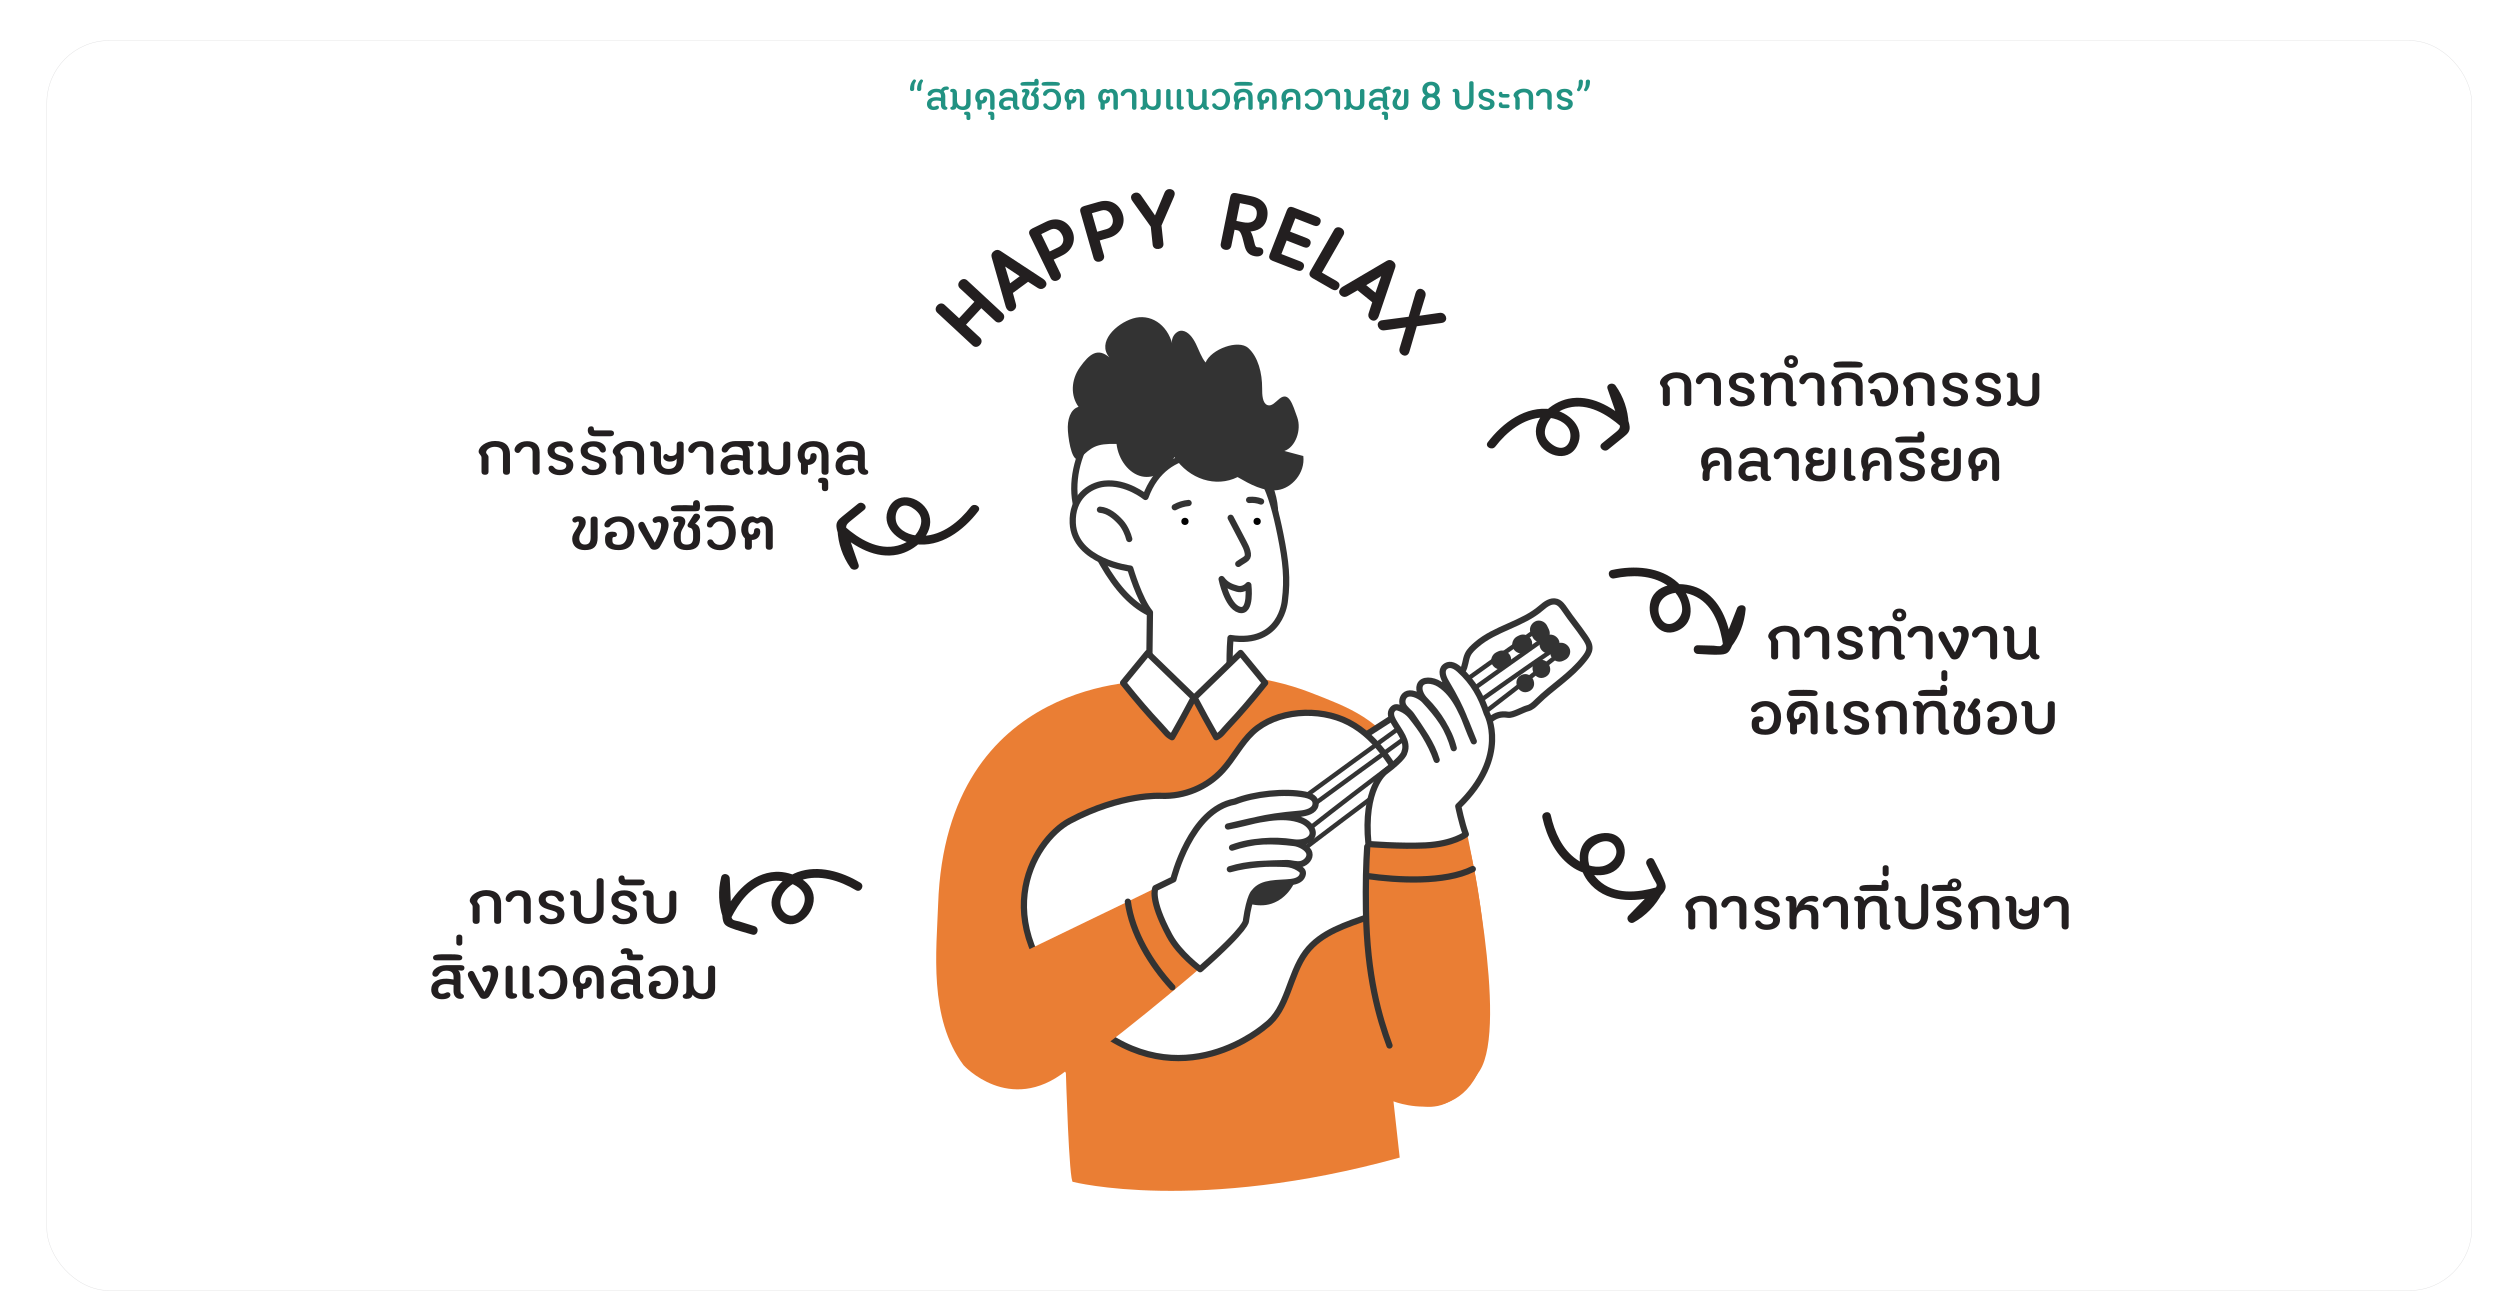 <?xml version="1.0" encoding="UTF-8"?>
<svg id="Layer_1" data-name="Layer 1" xmlns="http://www.w3.org/2000/svg" xmlns:xlink="http://www.w3.org/1999/xlink" viewBox="0 0 1600 840">
  <defs>
    <style>
      .cls-1 {
        fill: #221f1f;
      }

      .cls-2 {
        fill: none;
      }

      .cls-2, .cls-3 {
        stroke: #333;
        stroke-linecap: round;
        stroke-linejoin: round;
        stroke-width: 4px;
      }

      .cls-4 {
        fill: #333;
      }

      .cls-5, .cls-6 {
        fill: #231f20;
      }

      .cls-7 {
        filter: url(#drop-shadow-1);
        stroke: #e0e0e1;
        stroke-width: .28px;
      }

      .cls-7, .cls-6 {
        stroke-miterlimit: 10;
      }

      .cls-7, .cls-3 {
        fill: #fff;
      }

      .cls-6 {
        stroke: #231f20;
        stroke-width: 1.2px;
      }

      .cls-8 {
        fill: #010101;
      }

      .cls-9 {
        fill: #219282;
      }

      .cls-10 {
        fill: #ea7e34;
      }
    </style>
    <filter id="drop-shadow-1" x="11.96" y="7.79" width="1588.08" height="836.4" filterUnits="userSpaceOnUse">
      <feOffset dx="5.95" dy="5.95"/>
      <feGaussianBlur result="blur" stdDeviation="5.95"/>
      <feFlood flood-color="#010101" flood-opacity=".3"/>
      <feComposite in2="blur" operator="in"/>
      <feComposite in="SourceGraphic"/>
    </filter>
  </defs>
  <rect class="cls-7" x="24" y="20" width="1552" height="800" rx="40" ry="40"/>
  <g>
    <path class="cls-3" d="M816.07,329.01c0,37.43-27.05,67.77-60.42,67.77s-49.94-32.23-64.71-66.62c-12.12-28.21,9.69-74.39,43.07-74.39s82.06,35.8,82.06,73.23Z"/>
    <path class="cls-3" d="M787.51,408.32c-1.19,14.69-.11,28.62-.36,43.36l-5.69,5.69s-22.39,24.88-23.46,24.88c-1.07,0-22.75-32.7-22.75-32.7l.71-57.58c-6.75-8.17-12.59-28.08-12.59-28.08,0,0-35.73-4.28-36.81-29.14-.71-16.35,10.66-24.17,20.22-25.19,14.17-1.52,26.34,8.49,26.34,8.49,13.15-36.25,51.18-25.95,51.18-25.95l2.17.25c9.69.75,18.34,7.07,22.71,15.75,4.36,8.68,7.46,19.9,10.31,34.12,3.49,17.44,4.62,28.28,2.84,42.14,0,0-2.13,28.94-34.83,23.97Z"/>
    <path class="cls-3" d="M787.63,331.38c2.77,5.28,5.53,10.55,8.3,15.83.91,1.74,1.83,3.5,2.33,5.35,1.4,5.21-.89,4.79-5.76,8.34"/>
    <circle class="cls-8" cx="804.57" cy="333.69" r="2.31"/>
    <circle class="cls-8" cx="758.37" cy="333.69" r="2.31"/>
    <path class="cls-3" d="M760.7,321.92c-3.1.27-6.14,1.2-8.86,2.71"/>
    <path class="cls-3" d="M807.08,320.97c-2.41-.93-5.03-1.27-7.63-1"/>
    <path class="cls-3" d="M722.71,344.97c-.72-3.03-2.7-7.68-5.44-10.7-3.43-3.79-8.04-7.68-13.29-8.05"/>
    <path class="cls-3" d="M781.84,370.6c2.78,3.84,6.19,5.12,10.04,6.19,2.87.8,5.55-.64,7.05-2.35,0,0,2.14,18.15-5.77,15.8-7.9-2.35-11.32-19.64-11.32-19.64Z"/>
    <path class="cls-10" d="M899.14,488.13c-14.68-27.89-36.01-35.36-60.73-45-13.16-5.13-32.65-10.15-47.22-10.12l-26.3,15.13-28.85-12.13s-130.63-3.78-135.64,142.78c-.99,29.07-6.28,72.85,16.33,103,0,0,29.19,32.05,65.4,3.67,0,0,2.09,72.59,4.57,70.94,0,0,79.5,20.37,209.11-15.55l-3.99-35.98s61.43,24.04,60.54-56.08c-.89-80.12-17.8-141.55-30.27-147.78-12.46-6.23-22.96-12.86-22.96-12.86"/>
    <g>
      <path class="cls-3" d="M764.01,446.51c-4.65,8.79-8.96,16.68-13.9,25.31-3.36-1.79-3.65-3.05-7.95-7.62-7.57-8.06-13.98-15.52-23.37-27.17,5.24-6.37,10.47-12.74,15.71-19.12l29.51,28.6Z"/>
      <path class="cls-3" d="M764.48,446.51c4.65,8.79,8.96,16.68,13.9,25.31,3.36-1.79,3.65-3.05,7.95-7.62,7.57-8.06,13.98-15.52,23.37-27.17-5.24-6.37-10.47-12.74-15.71-19.12l-29.51,28.6Z"/>
    </g>
    <g>
      <path class="cls-3" d="M854.04,483.22c25.58-16.44,51.16-32.88,76.75-49.31,1.9-1.22,3.86-2.5,5.11-4.38,2.07-3.09,1.85-7.19,3.45-10.55,1.23-2.58,3.45-4.54,5.61-6.42,11.89-10.36,29.5-13.13,41.39-23.48,2.79-2.43,6.31-5.03,9.84-3.92,2.31.73,3.84,2.86,5.2,4.85,5.01,7.36,7.99,10.55,13,17.9,1.43,2.11,2.93,4.41,2.83,6.96-.09,2.46-1.65,4.59-3.16,6.53-8.79,11.3-20.35,17.85-30.52,27.91-1.71,1.69-3.55,3.43-5.89,3.99-2.98.72-9.47,4.65-12.49,4.15-9.4-1.54-12.7,4.91-19.89,11.17-24.51,21.32-48.93,41.87-69.65,66.89-7.81-10.71-15.61-21.43-23.42-32.14"/>
      <path class="cls-3" d="M743.16,509.33c14.85.55,29.34-5.49,39.29-16.37,7-7.66,11.78-17.5,19.34-24.53,14.97-13.9,42.34-16.03,61.46-6.08,19.13,9.96,30.41,30.41,40.77,50.26,7.19,13.77,12.7,29.97,8.35,44.11-4.91,15.97-20.67,24.25-35.61,29.68-14.94,5.43-31.29,10.11-40.99,23.07-10.65,14.24-11.56,36.52-25.68,46.86,0,0-54.05,48.26-112.81-2.11-70.3-60.25-36.32-116.3-12.63-128.89,33.14-17.61,58.51-16,58.51-16"/>
      <path class="cls-4" d="M818.56,525.85c1.16.88,2.16,1.95,3.09,3.07,6.73,8.02,10.7,18.78,8.94,29.1-1.76,10.33-10,19.71-20.37,21.17-4.56.64-9.21-.19-13.62-1.48-8.09-2.36-16.14-6.7-20.19-14.09-4.65-8.5-2.76-19.66,3.33-27.2,6.08-7.54,15.71-11.67,25.35-12.55l13.48,1.97Z"/>
      <path class="cls-4" d="M749.62,562.62c1.44-1.3,2.88-2.59,4.32-3.89,9.78,13.73,19.56,27.45,29.34,41.18-1.5,3.2-3.93,5.84-6.9,7.49-8.74-15.02-18.89-29.18-30.23-42.18l3.46-2.61Z"/>
      <path class="cls-4" d="M755.71,570.57c74.81-56.12,150.45-111.15,226.88-165.04,1.51-1.07-.4-3.23-1.91-2.17-76.43,53.9-152.07,108.92-226.88,165.04-1.49,1.11.43,3.28,1.91,2.17"/>
      <path class="cls-4" d="M759,577.33c74.81-56.12,150.45-111.15,226.88-165.04,1.51-1.07-.4-3.23-1.91-2.17-76.43,53.9-152.07,108.92-226.88,165.04-1.49,1.11.43,3.28,1.91,2.17"/>
      <path class="cls-4" d="M770.53,586.86c71.92-60.11,146.68-116.74,224.03-169.69,1.53-1.05-.39-3.21-1.91-2.17-77.35,52.95-152.11,109.57-224.03,169.69-1.42,1.19.48,3.36,1.91,2.17"/>
      <path class="cls-4" d="M775.89,590.75c72.56-58.05,148.63-111.54,221.18-169.59,1.45-1.16-.46-3.33-1.91-2.17-72.56,58.05-148.63,111.54-221.18,169.59-1.45,1.16.46,3.33,1.91,2.17"/>
      <path class="cls-4" d="M991.29,402.84l-1.17-2.41c-1.32-2.72-4.98-4.16-7.72-2.67-2.75,1.49-4.08,4.81-2.67,7.72l1.17,2.41c1.32,2.72,4.98,4.16,7.72,2.67,2.75-1.49,4.08-4.81,2.67-7.72"/>
      <path class="cls-4" d="M996.62,411.92l-1.2.59c-2.72,1.32-4.16,4.98-2.67,7.72,1.49,2.75,4.81,4.08,7.72,2.67l1.2-.59c2.72-1.32,4.16-4.98,2.67-7.72-1.49-2.75-4.81-4.08-7.72-2.67"/>
      <path class="cls-4" d="M989.78,406.71l-1.2.59c-2.72,1.32-4.16,4.98-2.67,7.72,1.49,2.75,4.81,4.08,7.72,2.67l1.2-.59c2.72-1.32,4.16-4.98,2.67-7.72-1.49-2.75-4.81-4.08-7.72-2.67"/>
      <path class="cls-4" d="M962.67,427.87l1.2-.59c2.72-1.32,4.16-4.98,2.67-7.72-1.49-2.75-4.81-4.08-7.72-2.67l-1.2.59c-2.72,1.32-4.16,4.98-2.67,7.72,1.49,2.75,4.81,4.08,7.72,2.67"/>
      <path class="cls-4" d="M978.7,442.42c6.68-3.25,1.64-13.64-5.05-10.39-6.68,3.25-1.64,13.64,5.05,10.39"/>
      <path class="cls-4" d="M976.12,417.63l1.2-.59c2.72-1.32,4.16-4.98,2.67-7.72-1.49-2.75-4.81-4.08-7.72-2.67l-1.2.59c-2.72,1.32-4.16,4.98-2.67,7.72,1.49,2.75,4.81,4.08,7.72,2.67"/>
      <path class="cls-4" d="M989,433.3c6.68-3.25,1.64-13.64-5.05-10.39-6.68,3.25-1.64,13.64,5.05,10.39"/>
    </g>
    <path class="cls-10" d="M641.07,616.13c29.71-14.59,80.91-39.09,102.32-49.63l29.75,48.67c-10.8,9.56-36.15,30.73-54.74,45.29-13.59,10.65-25.76,19.74-36.24,26.17"/>
    <path class="cls-2" d="M721.82,577.08c2.65,20.06,14.89,40.04,28.47,54.78"/>
    <path class="cls-4" d="M683.46,275.89c.58,7.91,3.16,21.55,7.85,17.2,7.27-6.75,9.86-9.34,23.27-8.96,1.19,10.16,7.98,18.92,16.09,20.75,8.11,1.83,16.93-3.4,20.9-12.39,9.51,14.28,26.65,19.72,40.48,12.84,8.12,4.68,16.74,9.48,25.63,8.32,8.9-1.16,17.73-10.77,16.44-21.8-4.04-1.08-8.09-2.15-12.13-3.23,7-2.36,11.18-13.3,8.23-21.56-2.95-8.26-5.28-16.77-11.38-11.87-2.44,1.96-4.94,5.14-7.72,4.06-3.17-1.23-3.37-6.59-3.35-10.73.05-9.72-2.55-20.1-8.88-25.79-6.32-5.69-23.72.66-27.32,9.28-2.73-3.34-4.21-7.89-6.2-11.95-2-4.06-4.95-7.96-8.75-8.39-3.8-.44-7.84,4.58-6.21,8.88-3.41-13.32-14.48-20.09-25.37-16.73-10.89,3.36-23.16,15.25-15.05,24.91-7.46-6.41-12.8-2.19-18.81,6.25-5.86,8.22-6.04,18.46-.91,25.41-5.2,1.46-7.35,8.16-6.81,15.5Z"/>
    <path class="cls-3" d="M748.5,598.92c-12.88-23.93-9.03-30.54-9.03-30.54,7.16-3.48,11.51-5.59,11.51-5.59,0,0,10.85-44.74,39.33-49.78,12.07-4.91,32.14-7.03,44.92-4.45,5.64,1.14,7.25,3.81,6.68,6.63-.78,3.88-5.88,5.2-9.82,5.55-26.47,2.28-29.98,5.21-46.21,8.22,19.67-4.59,34.97-8.73,47.28-3.85,4.8,1.9,9.16,7.19,5.79,11.09-2.48,2.86-7.52,3.45-11.26,2.87-13.08-2-26.64-.81-39.18,3.42,13.71-5.01,26.17-4.57,39.8-2.96,3.44.41,8.77,3.06,9.64,6.42.81,3.11-2.02,6.19-5.13,6.98-3.11.79-6.33-.66-9.54-.58-10.52.27-23.15.36-36.17,3.96,11.44-3.64,23.96-3.88,35.95-3.37,2.75.12,5.67,1.04,8,2.5s3.42,2.43,2.42,4.99c-1.06,2.71-4.33,3.73-7.22,4.07-8.31.96-18.35-.27-23.45,6.37,0,0-2.99,1.89-5.39,18.26,0,0,1.89,3.76-29.31,31.18,0,0-13.35-9.79-19.59-21.37Z"/>
    <g>
      <path class="cls-10" d="M939.01,533.93s26.71,121.96,8.01,151.34c-23.02,36.18-50.74,26.71-64.99-7.12-14.24-33.83-7.12-139.77-7.12-139.77,0,0,12.46,8.01,64.1-4.45Z"/>
      <g>
        <path class="cls-3" d="M912.31,541.06c17.8-.89,25.82-7.12,25.82-7.12-2.67-7.12-4.83-17.95-4.83-17.95,33.24-32.11,18.27-59.34,18.27-59.34-3.73-11.2-8.53-19.92-17.55-28.13-3.98-3.62-7.1-3.56-9.17-1.83-2.86,2.39-1.25,6.76.57,9.83,12.24,20.59,11.64,24.55,17.79,37.92-6.65-16.65-11.34-29.87-22.05-36.66-4.17-2.65-10.98-3.4-12.46.91-1.09,3.16,1.11,7.16,3.6,9.65,8.69,8.72,14.95,19.27,18.09,30.49-3.11-12.45-10.14-21.43-18.8-30.74-2.19-2.35-7.28-5.04-10.58-4.11-3.06.86-4.15,4.38-3.15,7.05,1,2.67,3.94,4.36,5.59,6.77,5.4,7.88,12.09,17.24,16.01,28.53-3.05-10.13-9.54-19.49-16.39-28.09-1.57-1.97-3.91-3.7-6.39-4.74-2.48-1.04-3.88-1.39-5.51.55-1.72,2.05-.83,4.94.43,7.23,3.64,6.58,10.05,13.41,7.17,20.27,0,0,0,3.09-12.54,12.51,0,0-13.97,10.51-10.41,46.11,0,0,20.5,1.69,36.5.89Z"/>
        <path class="cls-2" d="M889.28,669.12c-6.59-17.82-14.41-44.17-15.07-86.63-.26-16.34.09-29.69.81-40.59"/>
        <path class="cls-2" d="M874.92,560.64c19.43,2.81,49.67,4.47,67.66-4.45"/>
      </g>
    </g>
  </g>
  <g>
    <path class="cls-1" d="M621.31,324.28c-7.28,9.5-18.11,18.31-30.6,18.67-5.76.17-12.71-1.54-16.09-6.66s-.54-14.8,6.93-12.39c2.61.84,5.81,3.37,7.15,5.84,1.88,3.46.55,7.61-1.4,10.71-2.81,4.47-7.74,7.45-12.78,8.74-12.56,3.21-24.69-4.17-33.78-12.13-1.7-1.49-4.91-.6-4.77,1.98.47,8.86,3.23,17.11,8.37,24.36,1.7,2.4,6.22,1.06,5.11-2.15-2.35-6.76-4.69-13.53-7.04-20.29-1.43-4.13-1.33-4.9,2.07-7.65,2.85-2.31,5.71-4.63,8.56-6.94s-1.18-6.2-3.95-3.95c-3.33,2.7-6.69,5.36-9.99,8.09-2.3,1.91-4.08,3.42-3.77,6.62.37,3.86,2.66,8.12,3.93,11.77,1.6,4.61,3.2,9.22,4.8,13.84l5.11-2.15c-4.58-6.46-7.19-13.62-7.61-21.54l-4.77,1.98c10.32,9.04,23.66,16.86,37.89,13.88,10.7-2.24,23.72-12.96,20.02-25.29-3.31-11.03-19.84-16.55-25.74-4.81s5.52,21.84,16.37,23.41c16.61,2.41,31.24-8.61,40.8-21.09,2.19-2.85-2.67-5.64-4.83-2.82h0Z"/>
    <path class="cls-1" d="M987.12,523.27c2.76,12.51,9.01,25.31,20.18,32.34,9.33,5.87,25.64,7.64,31.2-4.3,2.09-4.5,1.9-10.45-1.47-14.32-4.14-4.74-10.98-4.54-16.42-2.49-12.56,4.73-11.47,20.18-4.44,29.38,10.94,14.33,30.04,13.87,45.8,9.29l-3.16-4.11c-3.73,7.03-9,12.49-15.92,16.43l3.39,4.39c3.62-3.74,7.25-7.48,10.87-11.22,2.6-2.68,6.18-5.36,8.09-8.57,1.31-2.21.8-4.12-.11-6.31-1.88-4.49-4.31-8.83-6.45-13.21-1.58-3.23-6.4-.4-4.83,2.82,1.48,3.03,2.96,6.05,4.43,9.08.44.9,2.12,3.09,2.02,4.13-.15,1.55-2.04,2.88-3.02,3.89-4.98,5.14-9.96,10.28-14.95,15.43-2.2,2.27.6,5.98,3.39,4.39,7.68-4.37,13.79-10.62,17.93-18.43,1.11-2.09-.73-4.81-3.16-4.11-12.3,3.58-27.42,5.18-37.45-4.52-4.4-4.25-7.55-10.63-6.32-16.87,1.19-6.03,12.43-11.62,16.61-5.05,3.77,5.92-2.22,12.04-7.81,13.1s-11.85-1.13-16.52-4.41c-9.21-6.46-14.12-17.58-16.47-28.23-.77-3.51-6.16-2.03-5.39,1.49h0Z"/>
    <path class="cls-1" d="M550.59,564.88c-11.76-7.01-26.83-11.57-40.25-6.67-10.69,3.91-21.92,16.4-13.82,27.85,8.32,11.75,22.67,2.74,24.19-9.13,1.61-12.61-13.85-19.49-24.22-18.96-15.93.81-26.84,13.79-33.58,27.02l5.11.67c-2.53-7.51-2.94-15.07-1.08-22.79l-5.49-.74c.24,5.2.48,10.4.71,15.6.17,3.75-.33,8.19.68,11.8.69,2.48,2.36,3.38,4.57,4.26,4.5,1.8,9.41,2.92,14.04,4.36,3.44,1.07,4.92-4.32,1.49-5.39-3.22-1-6.43-2-9.65-3-1.01-.31-3.63-.57-4.39-1.36-1.15-1.21-.81-3.25-.88-4.81-.33-7.15-.66-14.3-.98-21.46-.14-3.04-4.73-3.93-5.49-.74-2.08,8.65-1.76,17.32,1.08,25.76.72,2.13,3.95,2.94,5.11.67,5.21-10.23,12.91-21.02,24.79-23.71,10.09-2.28,28.44,4.28,20.64,17.35-2.06,3.45-5.79,6.17-9.74,3.67-3-1.9-4.53-5.69-3.86-9.14,1.23-6.3,7.23-10.69,12.97-12.64,11.88-4.04,24.9.22,35.22,6.37,3.1,1.85,5.91-2.99,2.82-4.83h0Z"/>
    <path class="cls-1" d="M956.99,285.86c7.28-9.5,18.11-18.31,30.6-18.67,5.76-.17,12.71,1.54,16.09,6.66s.54,14.8-6.93,12.39c-2.61-.84-5.81-3.37-7.15-5.84-1.88-3.46-.55-7.61,1.4-10.71,2.81-4.47,7.74-7.45,12.78-8.74,12.56-3.21,24.69,4.17,33.78,12.13,1.7,1.49,4.91.6,4.77-1.98-.47-8.86-3.23-17.11-8.37-24.36-1.7-2.4-6.22-1.06-5.11,2.15,2.35,6.76,4.69,13.53,7.04,20.29,1.43,4.13,1.33,4.9-2.07,7.65-2.85,2.31-5.71,4.63-8.56,6.94s1.18,6.2,3.95,3.95c3.33-2.7,6.69-5.36,9.99-8.09,2.3-1.91,4.08-3.42,3.77-6.62-.37-3.86-2.66-8.12-3.93-11.77-1.6-4.61-3.2-9.22-4.8-13.84l-5.11,2.15c4.58,6.46,7.19,13.62,7.61,21.54l4.77-1.98c-10.32-9.04-23.66-16.86-37.89-13.88-10.7,2.24-23.72,12.96-20.02,25.29,3.31,11.03,19.84,16.55,25.74,4.81,5.88-11.69-5.52-21.84-16.37-23.41-16.61-2.41-31.24,8.61-40.8,21.09-2.19,2.85,2.67,5.64,4.83,2.82h0Z"/>
    <path class="cls-1" d="M1033.07,370.18c11.1-2.37,23.8-2.22,33.59,4.22,5.18,3.41,9.97,9.24,9.93,15.74s-8.82,13.4-13.38,6.1c-3.73-5.98-1.48-13.06,4.89-15.71,5.69-2.38,12.28-1.32,17.62,1.49,11.35,5.96,15.43,19.55,17.13,31.35.39,2.7,3.86,2.3,5.11.67,5.42-7.07,8.43-15.19,9.24-24.04.31-3.38-4.43-3.44-5.49-.74-2.5,6.36-5,12.72-7.49,19.08-.61,1.57-1.28,4.2-2.86,5.02-.98.51-3.53-.1-4.59-.13-3.37-.09-6.73-.18-10.1-.28-3.6-.1-3.6,5.49,0,5.59,4.81.13,9.9.76,14.69.4,2.38-.18,4.23-.53,5.64-2.72,2.01-3.14,3.03-7.47,4.4-10.94,1.9-4.85,3.81-9.69,5.71-14.54l-5.49-.74c-.72,7.88-3.68,14.96-8.47,21.21l5.11.67c-1.95-13.53-7.32-28.46-20.33-35.01-9.57-4.81-27.69-5.07-31.49,7.78-3.09,10.45,5.07,24.1,16.87,19.17,13.6-5.68,9.27-22.83.58-30.84-11.28-10.4-27.97-11.24-42.27-8.19-3.52.75-2.03,6.14,1.49,5.39h0Z"/>
  </g>
  <g>
    <path class="cls-9" d="M583.71,58.29c-.81,0-1.33-.44-1.33-1.3.03-2.5.81-4.37,1.98-5.75.26-.31.52-.42.78-.42.55,0,1.09.44,1.09.88,0,.21-.08.39-.18.54-.91,1.43-.96,2.42-.96,4.73,0,.86-.55,1.3-1.38,1.3ZM588.23,58.29c-.81,0-1.33-.44-1.33-1.3.03-2.5.81-4.37,1.98-5.75.26-.31.52-.42.78-.42.54,0,1.09.44,1.09.88,0,.21-.08.39-.18.54-.91,1.43-.96,2.42-.96,4.73,0,.86-.55,1.3-1.38,1.3Z"/>
    <path class="cls-9" d="M599.91,67.62c.65,0,1.04.52,1.04,1.07,0,.81-.91,1.74-3.43,1.74-2.71,0-4.26-1.61-4.26-3.82,0-3.04,2.47-4.42,6.06-4.42.94,0,2.89.34,2.89.34v-1.04c0-1.64-.81-2.5-2.94-2.5-1.48,0-2.47.6-3.15,1.77-.23.39-.65.65-1.17.65-.75,0-1.25-.49-1.25-1.14,0-1.64,2.31-3.48,5.56-3.48,1.33,0,2.29.23,2.94.62.75-1.43,1.79-2.08,3.54-2.08,1.09,0,1.53.44,1.53,1.2,0,.62-.42.96-1.12.96-1.07,0-1.56.03-2.16,1.09.62.81.99,1.82.99,2.91v5.51c0,1.77,1.38,1.12,1.38,2.21,0,.78-.6,1.07-1.43,1.07-1.72,0-2.73-1.33-2.73-3.04v-2.5c.1,0-1.46-.39-2.94-.39-2.26,0-3.22.86-3.22,2.26,0,1.01.47,1.61,1.48,1.61,1.3,0,1.53-.6,2.39-.6Z"/>
    <path class="cls-9" d="M621.18,65.86c0,2.65-1.35,4.55-4.84,4.55-1.98,0-3.43-.7-4.19-1.85-.31,1.25-1.2,1.72-2.44,1.72-.83,0-1.51-.29-1.51-1.07,0-.55.36-.7.73-.83.34-.13.73-.31.73-1.38v-7.25c0-.57-.1-.75-.34-.75-.73,0-1.22-.44-1.22-.96,0-.6.31-1.2,1.87-1.2s2.5,1.17,2.5,2.89v4.6c0,2.24,1.38,3.85,3.48,3.85,1.61,0,2.42-.94,2.42-2.5v-7.57c0-.75.49-1.17,1.4-1.17s1.4.42,1.4,1.17v7.75Z"/>
    <path class="cls-9" d="M618.52,73.76c0-.16-.1-.21-.49-.21-.73,0-1.04-.36-1.04-.94,0-.78.52-1.17,1.74-1.17,1.46,0,2.31.42,2.31,2.18v2.05c0,.75-.42,1.17-1.27,1.17s-1.25-.42-1.25-1.17v-1.92Z"/>
    <path class="cls-9" d="M628.27,69.11c0,.75-.52,1.17-1.4,1.17-.94,0-1.4-.42-1.4-1.17v-3.43c-.7-.57-1.33-1.74-1.33-3.3,0-3.25,2.24-5.59,6.27-5.59s6.11,2.03,6.11,5.8v6.53c0,.75-.49,1.17-1.4,1.17s-1.4-.42-1.4-1.17v-6.53c0-2.6-1.38-3.56-3.33-3.56-2.16,0-3.43,1.09-3.43,3.35,0,1.46.65,1.82,1.25,1.82s1.07-.49,1.07-1.43c0-.83.49-1.17,1.2-1.17.75,0,1.3.39,1.3,1.4,0,1.85-1.3,3.3-3.48,3.35v2.76Z"/>
    <path class="cls-9" d="M633.86,73.76c0-.16-.1-.21-.49-.21-.73,0-1.04-.36-1.04-.94,0-.78.52-1.17,1.74-1.17,1.46,0,2.31.42,2.31,2.18v2.05c0,.75-.42,1.17-1.27,1.17s-1.25-.42-1.25-1.17v-1.92Z"/>
    <path class="cls-9" d="M645.98,67.7c.65,0,1.04.52,1.04,1.07,0,.81-.78,1.66-3.3,1.66-2.71,0-4.39-1.61-4.39-3.82,0-3.04,2.47-4.42,6.06-4.42.94,0,2.89.34,2.89.34v-1.04c0-1.64-.81-2.5-2.94-2.5-1.51,0-2.47.55-3.17,1.79-.23.39-.62.62-1.14.62-.75,0-1.25-.47-1.25-1.12,0-1.64,2-3.51,5.56-3.51s5.72,1.9,5.72,4.71v5.51c0,.96.34,1.12.68,1.27.34.16.7.34.7.94,0,.78-.6,1.07-1.43,1.07-1.71,0-2.73-1.33-2.73-3.04v-2.5c.1,0-1.46-.39-2.94-.39-2.26,0-3.22.86-3.22,2.26,0,1.01.6,1.61,1.61,1.61,1.43,0,1.56-.52,2.26-.52Z"/>
    <path class="cls-9" d="M654.25,64.19c0-2.31,1.87-3.09,1.87-4.81,0-.21-.21-.31-.36-.31-.23,0-.6.13-.88.13-.47,0-.91-.37-.91-.96,0-.75.88-1.4,2.29-1.4,1.64,0,2.63.81,2.63,2.16,0,1.87-1.82,3.07-1.82,5.2v1.59c.03,1.72.73,2.42,2.39,2.42,1.82,0,2.55-.94,2.55-2.65v-1.66c0-1.48-.34-2.21-1.25-2.42-.55-.13-.99-.39-.99-1.04,0-.23.18-.57.39-.88l1.9-3.04c.34-.55.57-.7,1.33-.7.83,0,1.43.57,1.43,1.27,0,.6-.81,1.59-2,2.78,1.43.55,2,1.66,2,3.8v1.9c0,2.89-1.25,4.86-5.33,4.86-3.48,0-5.23-1.74-5.23-4.6v-1.61Z"/>
    <path class="cls-9" d="M661.97,52.49v-.7c0-.83.47-1.4,1.38-1.4.99,0,1.43.78,1.43,2.24,0,1.87-.34,2.21-1.77,2.21h-8.71c-.68,0-1.22-.34-1.22-1.04,0-1.4,1.87-1.4,6.11-1.4,1.01,0,2.39.1,2.78.1Z"/>
    <path class="cls-9" d="M676.29,63.36c0-3.04-1.53-4.47-3.56-4.47-1.2,0-2.26.7-2.83,1.79-.23.47-.57.68-1.12.68-.75,0-1.25-.36-1.25-1.04,0-1.66,2.11-3.56,5.23-3.56,4.24,0,6.34,2.99,6.34,6.61,0,4.34-2.55,7.07-6.34,7.07-3.12,0-5.07-1.74-5.07-3.17,0-.68.49-1.14,1.25-1.14.55,0,.88.23,1.12.7.55,1.01,1.46,1.48,2.7,1.48,1.74,0,3.54-1.27,3.54-4.94Z"/>
    <path class="cls-9" d="M667.82,54.83c-.68,0-1.22-.34-1.22-1.04,0-1.4,1.87-1.4,6.11-1.4s5.62.21,5.62,1.4c0,.7-.55,1.04-1.22,1.04h-9.28Z"/>
    <path class="cls-9" d="M693.92,69.11c0,.75-.49,1.17-1.4,1.17s-1.4-.42-1.4-1.17v-7.05c0-1.77-.6-2.83-1.85-2.83-.57,0-.99.57-1.61.57s-1.07-.57-1.66-.57c-1.25,0-1.9.96-1.9,3.02,0,1.54.65,1.95,1.25,1.95s1.07-.49,1.07-1.43c0-.83.49-1.17,1.2-1.17.75,0,1.3.39,1.3,1.4,0,1.85-1.17,3.3-3.35,3.35v2.76c0,.75-.52,1.17-1.4,1.17-.94,0-1.4-.42-1.4-1.17v-3.43c-.7-.57-1.46-1.87-1.46-3.43,0-3.07,1.82-5.36,4.47-5.36.91,0,1.43.75,1.92.75.57,0,.99-.75,1.9-.75,2.68,0,4.34,1.82,4.34,5.17v7.05Z"/>
    <path class="cls-9" d="M715.42,69.11c0,.75-.49,1.17-1.4,1.17s-1.4-.42-1.4-1.17v-7.05c0-1.77-.6-2.83-1.85-2.83-.57,0-.99.57-1.61.57s-1.07-.57-1.66-.57c-1.25,0-1.9.96-1.9,3.02,0,1.54.65,1.95,1.25,1.95s1.07-.49,1.07-1.43c0-.83.49-1.17,1.2-1.17.75,0,1.3.39,1.3,1.4,0,1.85-1.17,3.3-3.35,3.35v2.76c0,.75-.52,1.17-1.4,1.17-.94,0-1.4-.42-1.4-1.17v-3.43c-.7-.57-1.46-1.87-1.46-3.43,0-3.07,1.82-5.36,4.47-5.36.91,0,1.43.75,1.92.75.57,0,.99-.75,1.9-.75,2.68,0,4.34,1.82,4.34,5.17v7.05Z"/>
    <path class="cls-9" d="M724.5,61.25c0-1.43-.7-2.24-2.21-2.24-1.4,0-1.98.65-2.57,1.72-.26.42-.57.81-1.14.81-.75,0-1.33-.57-1.33-1.25,0-1.4,1.72-3.48,5.04-3.48,3.02,0,5.02,1.43,5.02,4.45v7.72c0,.75-.47,1.3-1.38,1.3s-1.43-.55-1.43-1.3v-7.72Z"/>
    <path class="cls-9" d="M742.85,65.86c0,2.65-1.35,4.55-4.84,4.55-1.98,0-3.43-.7-4.19-1.85-.31,1.25-1.2,1.72-2.44,1.72-.83,0-1.51-.29-1.51-1.07,0-.55.36-.7.73-.83.34-.13.73-.31.73-1.38v-7.25c0-.57-.1-.75-.34-.75-.73,0-1.22-.44-1.22-.96,0-.6.31-1.2,1.87-1.2s2.5,1.17,2.5,2.89v4.6c0,2.24,1.38,3.85,3.48,3.85,1.61,0,2.42-.94,2.42-2.5v-7.57c0-.75.49-1.17,1.4-1.17s1.4.42,1.4,1.17v7.75Z"/>
    <path class="cls-9" d="M746.36,58.24c0-.75.49-1.3,1.4-1.3s1.4.55,1.4,1.3v9.07c0,.57.18.75.57.75.91,0,1.22.44,1.22.96,0,.6-.57,1.2-2.13,1.2-1.46,0-2.47-.81-2.47-2.37v-9.62ZM753.12,58.24c0-.75.49-1.3,1.4-1.3s1.4.55,1.4,1.3v9.07c0,.57.18.75.57.75.91,0,1.22.44,1.22.96,0,.6-.57,1.2-2.13,1.2-1.46,0-2.47-.81-2.47-2.37v-9.62Z"/>
    <path class="cls-9" d="M769.76,68.3c-.75,1.17-2.21,2.11-4.19,2.11-3.48,0-4.84-1.9-4.84-4.55v-6.11c0-.57-.1-.75-.34-.75-.73,0-1.22-.44-1.22-.96,0-.6.31-1.2,1.87-1.2s2.5,1.17,2.5,2.89v5.95c0,1.56.81,2.5,2.42,2.5,2.11,0,3.48-1.61,3.48-3.85v-6.21c0-.75.49-1.17,1.4-1.17s1.4.42,1.4,1.17v8.89c0,1.09.36,1.25.73,1.38.36.13.73.29.73.83,0,.78-.68,1.07-1.51,1.07-1.25,0-2.13-.68-2.44-1.98Z"/>
    <path class="cls-9" d="M784.43,63.36c0-3.04-1.53-4.47-3.56-4.47-1.2,0-2.26.7-2.83,1.79-.23.47-.57.68-1.12.68-.75,0-1.25-.36-1.25-1.04,0-1.66,2.11-3.56,5.23-3.56,4.24,0,6.34,2.99,6.34,6.61,0,4.34-2.55,7.07-6.34,7.07-3.12,0-5.07-1.74-5.07-3.17,0-.68.49-1.14,1.25-1.14.55,0,.88.23,1.12.7.55,1.01,1.46,1.48,2.7,1.48,1.74,0,3.54-1.27,3.54-4.94Z"/>
    <path class="cls-9" d="M792.57,63.78c.49-1.04,1.56-1.82,3.04-1.82,1.12,0,1.54.6,1.54,1.2s-.37,1.04-1.3,1.04c-2.31,0-2.89,1.48-2.89,3.72v1.2c0,.75-.52,1.17-1.4,1.17-.94,0-1.43-.42-1.43-1.17v-1.17c0-.91.23-1.77.42-2.18-.47-.65-.99-1.69-.99-3.38,0-3.25,2.11-5.59,6.14-5.59s6.01,2.03,6.01,5.8v6.53c0,.75-.49,1.17-1.4,1.17s-1.4-.42-1.4-1.17v-6.53c0-2.6-1.27-3.56-3.22-3.56-2.16,0-3.3,1.09-3.3,3.35,0,.34.13,1.12.21,1.4Z"/>
    <path class="cls-9" d="M791.19,54.83c-.68,0-1.22-.34-1.22-1.04,0-1.4,1.87-1.4,6.11-1.4s5.62.21,5.62,1.4c0,.7-.55,1.04-1.22,1.04h-9.28Z"/>
    <path class="cls-9" d="M808.79,69.11c0,.75-.52,1.17-1.4,1.17-.94,0-1.4-.42-1.4-1.17v-3.43c-.7-.57-1.33-1.74-1.33-3.3,0-3.25,2.24-5.59,6.27-5.59s6.11,2.03,6.11,5.8v6.53c0,.75-.49,1.17-1.4,1.17s-1.4-.42-1.4-1.17v-6.53c0-2.6-1.38-3.56-3.33-3.56-2.16,0-3.43,1.09-3.43,3.35,0,1.46.65,1.82,1.25,1.82s1.07-.49,1.07-1.43c0-.83.49-1.17,1.2-1.17.75,0,1.3.39,1.3,1.4,0,1.85-1.3,3.3-3.48,3.35v2.76Z"/>
    <path class="cls-9" d="M823.14,63.78c.49-1.04,1.56-1.82,3.04-1.82,1.12,0,1.53.6,1.53,1.2s-.36,1.04-1.3,1.04c-2.31,0-2.89,1.48-2.89,3.72v1.2c0,.75-.52,1.17-1.4,1.17-.94,0-1.43-.42-1.43-1.17v-1.17c0-.91.23-1.77.42-2.18-.47-.65-.99-1.69-.99-3.38,0-3.25,2.11-5.59,6.14-5.59s6.01,2.03,6.01,5.8v6.53c0,.75-.49,1.17-1.4,1.17s-1.4-.42-1.4-1.17v-6.53c0-2.6-1.27-3.56-3.22-3.56-2.16,0-3.3,1.09-3.3,3.35,0,.34.13,1.12.21,1.4Z"/>
    <path class="cls-9" d="M843.76,63.36c0-3.04-1.53-4.47-3.56-4.47-1.2,0-2.26.7-2.83,1.79-.23.47-.57.68-1.12.68-.75,0-1.25-.36-1.25-1.04,0-1.66,2.11-3.56,5.23-3.56,4.24,0,6.34,2.99,6.34,6.61,0,4.34-2.55,7.07-6.34,7.07-3.12,0-5.07-1.74-5.07-3.17,0-.68.49-1.14,1.25-1.14.54,0,.88.23,1.12.7.55,1.01,1.46,1.48,2.7,1.48,1.74,0,3.54-1.27,3.54-4.94Z"/>
    <path class="cls-9" d="M854.86,61.25c0-1.43-.7-2.24-2.21-2.24-1.4,0-1.98.65-2.57,1.72-.26.42-.57.81-1.14.81-.75,0-1.33-.57-1.33-1.25,0-1.4,1.72-3.48,5.04-3.48,3.02,0,5.02,1.43,5.02,4.45v7.72c0,.75-.47,1.3-1.38,1.3s-1.43-.55-1.43-1.3v-7.72Z"/>
    <path class="cls-9" d="M873.22,65.86c0,2.65-1.35,4.55-4.84,4.55-1.98,0-3.43-.7-4.19-1.85-.31,1.25-1.2,1.72-2.44,1.72-.83,0-1.51-.29-1.51-1.07,0-.55.36-.7.73-.83.34-.13.73-.31.73-1.38v-7.25c0-.57-.1-.75-.34-.75-.73,0-1.22-.44-1.22-.96,0-.6.31-1.2,1.87-1.2s2.5,1.17,2.5,2.89v4.6c0,2.24,1.38,3.85,3.48,3.85,1.61,0,2.42-.94,2.42-2.5v-7.57c0-.75.49-1.17,1.4-1.17s1.4.42,1.4,1.17v7.75Z"/>
    <path class="cls-9" d="M882.68,67.62c.65,0,1.04.52,1.04,1.07,0,.81-.91,1.74-3.43,1.74-2.71,0-4.26-1.61-4.26-3.82,0-3.04,2.47-4.42,6.06-4.42.94,0,2.89.34,2.89.34v-1.04c0-1.64-.81-2.5-2.94-2.5-1.48,0-2.47.6-3.15,1.77-.23.39-.65.65-1.17.65-.75,0-1.25-.49-1.25-1.14,0-1.64,2.31-3.48,5.56-3.48,1.33,0,2.29.23,2.94.62.75-1.43,1.79-2.08,3.54-2.08,1.09,0,1.53.44,1.53,1.2,0,.62-.42.96-1.12.96-1.07,0-1.56.03-2.16,1.09.62.81.99,1.82.99,2.91v5.51c0,1.77,1.38,1.12,1.38,2.21,0,.78-.6,1.07-1.43,1.07-1.72,0-2.73-1.33-2.73-3.04v-2.5c.1,0-1.46-.39-2.94-.39-2.26,0-3.22.86-3.22,2.26,0,1.01.47,1.61,1.48,1.61,1.3,0,1.53-.6,2.39-.6Z"/>
    <path class="cls-9" d="M885.83,73.76c0-.16-.1-.21-.49-.21-.73,0-1.04-.36-1.04-.94,0-.78.52-1.17,1.74-1.17,1.46,0,2.31.42,2.31,2.18v2.05c0,.75-.42,1.17-1.27,1.17s-1.25-.42-1.25-1.17v-1.92Z"/>
    <path class="cls-9" d="M901.4,65.31c0,3.56-1.51,5.1-5.12,5.1-3.38,0-5.07-1.9-5.07-4.55s2.68-4.24,2.68-6.45c0-.29-.16-.44-.36-.44-.39,0-.7.42-1.17.42-.73,0-1.09-.49-1.09-1.09,0-.75,1.07-1.46,2.44-1.46,1.51,0,2.94.7,2.94,2.47,0,2.44-2.6,3.87-2.6,6.37,0,1.43.73,2.5,2.21,2.5s2.34-.7,2.34-2.86v-7.2c0-.75.49-1.17,1.4-1.17s1.4.42,1.4,1.17v7.2Z"/>
    <path class="cls-9" d="M915.88,70.48c-3.77,0-5.82-2.31-5.82-5.15,0-1.82.7-3.41,2.31-4.24-1.38-.83-2.05-2.29-2.05-3.82,0-2.81,2.05-4.99,5.56-4.99s5.54,2.18,5.54,4.99c0,1.51-.65,2.99-2.03,3.82,1.61.86,2.31,2.42,2.31,4.24,0,2.83-2.05,5.15-5.82,5.15ZM918.79,65.34c0-2-1.12-3.04-2.91-3.04s-2.91,1.04-2.91,3.04c0,1.61,1.12,2.91,2.91,2.91s2.91-1.3,2.91-2.91ZM915.88,54.55c-1.64,0-2.65,1.22-2.65,2.76s1.07,2.65,2.65,2.65,2.65-1.07,2.65-2.65-1.09-2.76-2.65-2.76Z"/>
    <path class="cls-9" d="M943.1,64.43c0,3.28-1.74,5.85-6.19,5.85-3.77,0-5.75-2.34-5.75-5.38v-5.15c0-.57-.08-.75-.31-.75-.73,0-1.22-.44-1.22-.96,0-.6.31-1.2,1.87-1.2s2.5,1.17,2.5,2.89v5.41c0,1.82,1.17,2.81,3.04,2.81,2.13,0,3.25-1.12,3.25-3.28v-11.54c0-.75.49-1.17,1.4-1.17s1.4.42,1.4,1.17v11.31Z"/>
    <path class="cls-9" d="M946.59,67.7c0-.68.44-1.07,1.12-1.07.47,0,.75.21,1.09.65.57.73,1.22,1.01,2.34,1.01,1.74,0,2.57-.7,2.57-1.79,0-2.42-7.51-1.07-7.51-5.93,0-2.03,1.66-3.74,5.17-3.74,3.2,0,4.94,1.64,4.94,3.38,0,.68-.47,1.17-1.22,1.17-.55,0-.91-.23-1.14-.7-.57-1.09-1.4-1.72-2.57-1.72-1.79,0-2.37.73-2.37,1.51,0,3.12,7.51,1.33,7.51,5.88,0,2.52-2,4.08-5.38,4.08-2.73,0-4.55-1.38-4.55-2.73Z"/>
    <path class="cls-9" d="M964.84,60.14c.83,0,1.3.34,1.3,1.09,0,.86-.57,1.25-1.56,1.25h-2.73c-1.85,0-2.63-.88-2.63-2.11s.57-1.61,1.35-1.61c.57,0,.94.31.94.96,0,.23.05.42.36.42h2.96ZM964.84,66.87c.83,0,1.3.34,1.3,1.09,0,.86-.57,1.25-1.56,1.25h-2.73c-1.85,0-2.63-.88-2.63-2.11s.57-1.61,1.35-1.61c.57,0,.94.31.94.96,0,.23.05.42.36.42h2.96Z"/>
    <path class="cls-9" d="M969.8,63.36c0-.96-1.14-1.4-1.14-2.37,0-1.98,2.99-4.26,6.58-4.26,4.34,0,5.98,2.29,5.98,5.36v7.02c0,.75-.49,1.17-1.4,1.17s-1.4-.42-1.4-1.17v-7.25c0-1.66-1.04-2.78-3.3-2.78-1.72,0-3.35,1.01-3.46,2.16,0,.78.96,1.04.96,1.98v5.9c0,.75-.49,1.17-1.4,1.17s-1.4-.42-1.4-1.17v-5.75Z"/>
    <path class="cls-9" d="M990.29,61.25c0-1.43-.7-2.24-2.21-2.24-1.4,0-1.98.65-2.57,1.72-.26.42-.57.81-1.14.81-.75,0-1.33-.57-1.33-1.25,0-1.4,1.72-3.48,5.04-3.48,3.02,0,5.02,1.43,5.02,4.45v7.72c0,.75-.47,1.3-1.38,1.3s-1.43-.55-1.43-1.3v-7.72Z"/>
    <path class="cls-9" d="M996.66,67.7c0-.68.44-1.07,1.12-1.07.47,0,.75.21,1.09.65.57.73,1.22,1.01,2.34,1.01,1.74,0,2.57-.7,2.57-1.79,0-2.42-7.51-1.07-7.51-5.93,0-2.03,1.66-3.74,5.17-3.74,3.2,0,4.94,1.64,4.94,3.38,0,.68-.47,1.17-1.22,1.17-.54,0-.91-.23-1.14-.7-.57-1.09-1.4-1.72-2.57-1.72-1.79,0-2.37.73-2.37,1.51,0,3.12,7.51,1.33,7.51,5.88,0,2.52-2,4.08-5.38,4.08-2.73,0-4.55-1.38-4.55-2.73Z"/>
    <path class="cls-9" d="M1011.77,50.93c.81,0,1.33.44,1.33,1.3-.03,2.5-.81,4.37-1.98,5.75-.26.31-.52.42-.78.42-.55,0-1.09-.44-1.09-.88,0-.21.08-.39.18-.55.91-1.43.96-2.42.96-4.73,0-.86.54-1.3,1.38-1.3ZM1016.29,50.93c.81,0,1.33.44,1.33,1.3-.03,2.5-.81,4.37-1.98,5.75-.26.31-.52.42-.78.42-.55,0-1.09-.44-1.09-.88,0-.21.08-.39.18-.55.91-1.43.96-2.42.96-4.73,0-.86.55-1.3,1.38-1.3Z"/>
  </g>
  <g>
    <path class="cls-5" d="M302.48,580.24c0-1.54-1.83-2.24-1.83-3.78,0-3.16,4.78-6.81,10.51-6.81,6.94,0,9.55,3.66,9.55,8.56v11.21c0,1.2-.79,1.87-2.24,1.87s-2.24-.67-2.24-1.87v-11.59c0-2.66-1.66-4.44-5.28-4.44-2.74,0-5.36,1.62-5.52,3.45,0,1.25,1.54,1.66,1.54,3.16v9.43c0,1.2-.79,1.87-2.24,1.87s-2.24-.67-2.24-1.87v-9.18Z"/>
    <path class="cls-5" d="M335.2,576.87c0-2.28-1.12-3.57-3.53-3.57-2.24,0-3.16,1.04-4.11,2.74-.42.67-.91,1.29-1.83,1.29-1.21,0-2.12-.91-2.12-1.99,0-2.24,2.74-5.57,8.06-5.57,4.82,0,8.02,2.29,8.02,7.1v12.34c0,1.2-.75,2.08-2.2,2.08s-2.28-.87-2.28-2.08v-12.34Z"/>
    <path class="cls-5" d="M345.38,587.17c0-1.08.71-1.7,1.79-1.7.75,0,1.2.33,1.74,1.04.91,1.16,1.95,1.62,3.74,1.62,2.78,0,4.11-1.12,4.11-2.87,0-3.86-12-1.7-12-9.47,0-3.24,2.66-5.98,8.27-5.98,5.11,0,7.89,2.62,7.89,5.4,0,1.08-.75,1.87-1.95,1.87-.87,0-1.45-.37-1.83-1.12-.91-1.75-2.24-2.74-4.11-2.74-2.87,0-3.78,1.16-3.78,2.41,0,4.98,12,2.12,12,9.39,0,4.03-3.2,6.52-8.6,6.52-4.36,0-7.27-2.2-7.27-4.36Z"/>
    <path class="cls-5" d="M386.33,581.94c0,5.23-2.78,9.35-9.88,9.35-6.02,0-9.18-3.74-9.18-8.6v-8.22c0-.91-.12-1.2-.5-1.2-1.16,0-1.95-.71-1.95-1.54,0-.96.5-1.91,2.99-1.91s3.99,1.87,3.99,4.61v8.64c0,2.91,1.87,4.49,4.86,4.49,3.41,0,5.19-1.79,5.19-5.23v-18.44c0-1.2.79-1.87,2.24-1.87s2.24.67,2.24,1.87v18.07Z"/>
    <path class="cls-5" d="M391.89,587.17c0-1.08.71-1.7,1.79-1.7.75,0,1.2.33,1.74,1.04.91,1.16,1.95,1.62,3.74,1.62,2.78,0,4.11-1.12,4.11-2.87,0-3.86-12-1.7-12-9.47,0-3.24,2.66-5.98,8.27-5.98,5.11,0,7.89,2.62,7.89,5.4,0,1.08-.75,1.87-1.95,1.87-.87,0-1.45-.37-1.83-1.12-.91-1.75-2.24-2.74-4.11-2.74-2.87,0-3.78,1.16-3.78,2.41,0,4.98,12,2.12,12,9.39,0,4.03-3.2,6.52-8.6,6.52-4.36,0-7.27-2.2-7.27-4.36Z"/>
    <path class="cls-5" d="M410.37,562.87c1.25,0,2.24.54,2.24,1.87s-1,1.87-2.24,1.87h-10.34c-2.78,0-4.2-1.58-4.2-3.9,0-1.54.83-2.45,2.2-2.45,1,0,1.7.5,1.7,1.75,0,.5.17.87.54.87h10.09Z"/>
    <path class="cls-5" d="M432.84,581.94c0,5.23-2.78,9.35-9.88,9.35-6.02,0-9.14-3.74-9.14-8.6v-8.22c0-.91-.17-1.2-.54-1.2-1.16,0-1.95-.71-1.95-1.54,0-.96.5-1.91,2.99-1.91s3.99,1.87,3.99,4.61v8.64c0,2.91,1.87,4.49,4.86,4.49,3.41,0,5.19-1.79,5.19-5.23v-10.47c0-1.2.79-1.87,2.24-1.87s2.24.67,2.24,1.87v10.09Z"/>
    <path class="cls-5" d="M294.71,634.05c0,2.82,2.2,1.79,2.2,3.53,0,1.25-.96,1.7-2.29,1.7-2.74,0-4.36-2.12-4.36-4.86v-3.99c.17,0-2.33-.62-4.69-.62-3.61,0-5.15,1.37-5.15,3.61,0,1.62.75,2.58,2.37,2.58,2.08,0,2.45-.96,3.82-.96,1.04,0,1.66.83,1.66,1.7,0,1.29-1.45,2.78-5.48,2.78-4.32,0-6.81-2.57-6.81-6.11,0-4.86,3.95-7.06,9.68-7.06,1.5,0,4.61.54,4.61.54v-1.66c0-2.62-1.29-3.99-4.69-3.99-2.37,0-3.95.96-5.03,2.82-.37.62-1.04,1.04-1.87,1.04-1.2,0-1.99-.79-1.99-1.83,0-2.62,3.7-5.57,8.89-5.57h9.26c1.74,0,2.41.66,2.41,1.7,0,1.2-.71,1.83-1.95,1.83-.58,0-1.45-.25-2.04-.29.91.79,1.45,2.24,1.45,4.28v8.8Z"/>
    <path class="cls-5" d="M279.09,614.61c-1.08,0-1.95-.54-1.95-1.66,0-2.24,2.99-2.24,9.76-2.24s8.97.33,8.97,2.24c0,1.12-.87,1.66-1.95,1.66h-14.83Z"/>
    <path class="cls-5" d="M292.05,603.56v-3.78c0-.87.58-1.66,1.91-1.66s1.91.79,1.91,1.66v3.78c0,.87-.58,1.66-1.91,1.66s-1.91-.79-1.91-1.66Z"/>
    <path class="cls-5" d="M310.28,622.13c-.87,0-1.66-.75-1.66-1.79,0-1.37,1.62-2.53,4.53-2.53,4.11,0,5.69,2.7,5.69,5.73,0,3.32-2.58,8.64-4.69,12.38-.25.42-.62,1-.83,1.41-.83,1.45-2.33,1.95-3.49,1.95-1.62,0-2.28-.46-3.12-1.87l-6.15-10.55c-.54-.91-1.12-2.04-1.12-3.24,0-1.29,1.12-2.24,2.28-2.24.96,0,1.54.54,2.12,1.83,1.99,4.44,6.19,11.5,6.19,11.5,1.74-3.28,4.03-7.68,4.03-11.05,0-1.45-.58-2.12-1.58-2.12-.75,0-1.37.58-2.2.58Z"/>
    <path class="cls-5" d="M323.62,620.05c0-1.21.79-2.08,2.24-2.08s2.24.87,2.24,2.08v14.5c0,.91.29,1.2.91,1.2,1.45,0,1.95.71,1.95,1.54,0,.96-.91,1.91-3.41,1.91-2.33,0-3.95-1.29-3.95-3.78v-15.37ZM334.41,620.05c0-1.21.79-2.08,2.24-2.08s2.24.87,2.24,2.08v14.5c0,.91.29,1.2.91,1.2,1.45,0,1.95.71,1.95,1.54,0,.96-.91,1.91-3.41,1.91-2.33,0-3.95-1.29-3.95-3.78v-15.37Z"/>
    <path class="cls-5" d="M358.63,628.24c0-4.86-2.45-7.14-5.69-7.14-1.91,0-3.61,1.12-4.53,2.87-.37.75-.91,1.08-1.79,1.08-1.2,0-1.99-.58-1.99-1.66,0-2.66,3.36-5.69,8.35-5.69,6.77,0,10.13,4.78,10.13,10.55,0,6.94-4.07,11.3-10.13,11.3-4.98,0-8.1-2.78-8.1-5.07,0-1.08.79-1.83,1.99-1.83.87,0,1.41.37,1.79,1.12.87,1.62,2.33,2.37,4.32,2.37,2.78,0,5.65-2.04,5.65-7.89Z"/>
    <path class="cls-5" d="M373.2,637.42c0,1.2-.83,1.87-2.24,1.87-1.5,0-2.24-.67-2.24-1.87v-5.48c-1.12-.91-2.12-2.78-2.12-5.28,0-5.19,3.57-8.93,10.01-8.93s9.76,3.24,9.76,9.26v10.43c0,1.2-.79,1.87-2.24,1.87s-2.24-.67-2.24-1.87v-10.43c0-4.15-2.2-5.69-5.32-5.69-3.45,0-5.48,1.74-5.48,5.36,0,2.33,1.04,2.91,1.99,2.91s1.7-.79,1.7-2.28c0-1.33.79-1.87,1.91-1.87,1.2,0,2.08.62,2.08,2.24,0,2.95-2.08,5.27-5.57,5.36v4.4Z"/>
    <path class="cls-5" d="M401.49,635.17c1.04,0,1.66.83,1.66,1.7,0,1.29-1.25,2.66-5.27,2.66-4.32,0-7.02-2.57-7.02-6.11,0-4.86,3.95-7.06,9.68-7.06,1.5,0,4.61.54,4.61.54v-1.66c0-2.62-1.29-3.99-4.69-3.99-2.41,0-3.95.87-5.07,2.87-.37.62-1,1-1.83,1-1.2,0-1.99-.75-1.99-1.79,0-2.62,3.2-5.61,8.89-5.61s9.14,3.03,9.14,7.52v8.8c0,1.54.54,1.79,1.08,2.04.54.25,1.12.54,1.12,1.5,0,1.25-.96,1.7-2.29,1.7-2.74,0-4.36-2.12-4.36-4.86v-3.99c.17,0-2.33-.62-4.69-.62-3.61,0-5.15,1.37-5.15,3.61,0,1.62.96,2.58,2.58,2.58,2.28,0,2.49-.83,3.61-.83Z"/>
    <path class="cls-5" d="M401.28,611.37c0-.62-.21-1-1.04-1-.54,0-1.25.25-1.79.25-.66,0-1.2-.71-1.2-1.62,0-1.08,1.29-2.16,3.49-2.16,2.53,0,4.15.91,4.15,3.2,0,.71.12.87.75.87h4.49c.87,0,1.62.67,1.62,1.83s-.75,1.83-1.62,1.83h-6.6c-1.5,0-2.24-.54-2.24-1.95v-1.25Z"/>
    <path class="cls-5" d="M420.01,633.55c0,1.62.83,2.53,4.11,2.53s5.48-2.57,5.48-7.85c0-4.49-2.45-6.94-5.69-6.94-1.79,0-4.24,1.16-5.28,2.66-.37.66-.96,1.04-1.79,1.04-1.21,0-1.99-.54-1.99-1.62,0-2.66,4.07-5.48,9.05-5.48,6.77,0,10.18,4.57,10.18,10.34,0,6.94-2.87,11.26-10.18,11.26-6.73,0-8.6-3.03-8.6-6.31v-1.16c0-2.91,1.62-4.32,4.57-4.32,2.37,0,3.03.79,3.03,1.99,0,.83-.79,1.45-1.95,1.45-.54,0-.96.29-.96,1.21v1.2Z"/>
    <path class="cls-5" d="M457.68,632.22c0,4.24-2.16,7.27-7.72,7.27-3.16,0-5.48-1.12-6.69-2.95-.5,1.99-1.91,2.74-3.9,2.74-1.33,0-2.41-.46-2.41-1.7,0-.87.58-1.12,1.16-1.33.54-.21,1.16-.5,1.16-2.2v-11.59c0-.91-.17-1.2-.54-1.2-1.16,0-1.95-.71-1.95-1.54,0-.96.5-1.91,2.99-1.91s3.99,1.87,3.99,4.61v7.35c0,3.57,2.2,6.15,5.57,6.15,2.58,0,3.86-1.5,3.86-3.99v-12.09c0-1.2.79-1.87,2.24-1.87s2.24.67,2.24,1.87v12.38Z"/>
  </g>
  <g>
    <path class="cls-5" d="M1133.49,411.02c0-1.54-1.83-2.24-1.83-3.78,0-3.16,4.78-6.81,10.51-6.81,6.94,0,9.55,3.66,9.55,8.56v11.21c0,1.2-.79,1.87-2.24,1.87s-2.24-.67-2.24-1.87v-11.59c0-2.66-1.66-4.44-5.27-4.44-2.74,0-5.36,1.62-5.52,3.45,0,1.25,1.54,1.66,1.54,3.16v9.43c0,1.2-.79,1.87-2.24,1.87s-2.24-.67-2.24-1.87v-9.18Z"/>
    <path class="cls-5" d="M1166.22,407.65c0-2.28-1.12-3.57-3.53-3.57-2.24,0-3.16,1.04-4.11,2.74-.42.67-.91,1.29-1.83,1.29-1.2,0-2.12-.91-2.12-1.99,0-2.24,2.74-5.57,8.06-5.57,4.82,0,8.02,2.29,8.02,7.1v12.34c0,1.2-.75,2.08-2.2,2.08s-2.28-.87-2.28-2.08v-12.34Z"/>
    <path class="cls-5" d="M1176.4,417.95c0-1.08.71-1.7,1.79-1.7.75,0,1.21.33,1.74,1.04.91,1.16,1.95,1.62,3.74,1.62,2.78,0,4.11-1.12,4.11-2.87,0-3.86-12-1.7-12-9.47,0-3.24,2.66-5.98,8.26-5.98,5.11,0,7.89,2.62,7.89,5.4,0,1.08-.75,1.87-1.95,1.87-.87,0-1.45-.37-1.83-1.12-.91-1.75-2.24-2.74-4.11-2.74-2.87,0-3.78,1.16-3.78,2.41,0,4.98,12,2.12,12,9.39,0,4.03-3.2,6.52-8.6,6.52-4.36,0-7.27-2.2-7.27-4.36Z"/>
    <path class="cls-5" d="M1202.44,403.7c1.04-1.7,3.53-3.2,6.52-3.2,5.57,0,7.77,3.03,7.77,7.27v9.84c0,.91.12,1.21.5,1.21,1.16,0,1.95.71,1.95,1.54,0,.96-.5,1.91-2.99,1.91s-3.99-1.87-3.99-4.61v-9.59c0-2.49-1.29-3.99-3.86-3.99-3.36,0-5.57,2.87-5.57,6.44v9.64c0,1.2-.79,1.87-2.24,1.87s-2.24-.67-2.24-1.87v-14.91c0-.91-.12-1.2-.5-1.2-1.16,0-1.95-.71-1.95-1.54,0-.96.5-1.91,2.99-1.91,1.91,0,3.16,1.33,3.61,3.11Z"/>
    <path class="cls-5" d="M1215.6,397.64c-2.99,0-4.4-1.91-4.4-4.07s1.41-4.07,4.4-4.07,4.4,1.91,4.4,4.07-1.41,4.07-4.4,4.07ZM1215.6,391.99c-.87,0-1.54.58-1.54,1.58s.66,1.58,1.54,1.58,1.54-.58,1.54-1.58-.67-1.58-1.54-1.58Z"/>
    <path class="cls-5" d="M1232.42,407.65c0-2.28-1.12-3.57-3.53-3.57-2.24,0-3.16,1.04-4.11,2.74-.42.67-.91,1.29-1.83,1.29-1.21,0-2.12-.91-2.12-1.99,0-2.24,2.74-5.57,8.06-5.57,4.82,0,8.02,2.29,8.02,7.1v12.34c0,1.2-.75,2.08-2.2,2.08s-2.29-.87-2.29-2.08v-12.34Z"/>
    <path class="cls-5" d="M1251.45,404.91c-.87,0-1.66-.75-1.66-1.79,0-1.37,1.62-2.53,4.53-2.53,4.11,0,5.69,2.7,5.69,5.73,0,3.32-2.57,8.64-4.69,12.38-.25.42-.62,1-.83,1.41-.83,1.45-2.33,1.95-3.49,1.95-1.62,0-2.28-.46-3.11-1.87l-6.15-10.55c-.54-.91-1.12-2.04-1.12-3.24,0-1.29,1.12-2.24,2.29-2.24.96,0,1.54.54,2.12,1.83,1.99,4.44,6.19,11.5,6.19,11.5,1.74-3.28,4.03-7.68,4.03-11.05,0-1.45-.58-2.12-1.58-2.12-.75,0-1.37.58-2.2.58Z"/>
    <path class="cls-5" d="M1273.66,407.65c0-2.28-1.12-3.57-3.53-3.57-2.24,0-3.16,1.04-4.11,2.74-.42.67-.91,1.29-1.83,1.29-1.2,0-2.12-.91-2.12-1.99,0-2.24,2.74-5.57,8.06-5.57,4.82,0,8.02,2.29,8.02,7.1v12.34c0,1.2-.75,2.08-2.2,2.08s-2.28-.87-2.28-2.08v-12.34Z"/>
    <path class="cls-5" d="M1299,418.91c-1.2,1.87-3.53,3.36-6.69,3.36-5.56,0-7.72-3.03-7.72-7.27v-9.76c0-.91-.17-1.2-.54-1.2-1.16,0-1.95-.71-1.95-1.54,0-.96.5-1.91,2.99-1.91s3.99,1.87,3.99,4.61v9.51c0,2.49,1.29,3.99,3.86,3.99,3.37,0,5.57-2.57,5.57-6.15v-9.93c0-1.2.79-1.87,2.24-1.87s2.24.67,2.24,1.87v14.2c0,1.75.58,1.99,1.16,2.2.58.21,1.16.46,1.16,1.33,0,1.25-1.08,1.7-2.41,1.7-1.99,0-3.41-1.08-3.9-3.16Z"/>
    <path class="cls-5" d="M1125.81,464.33c0,1.62.83,2.53,4.11,2.53s5.48-2.57,5.48-7.85c0-4.49-2.45-6.94-5.69-6.94-1.79,0-4.24,1.16-5.28,2.66-.37.66-.96,1.04-1.79,1.04-1.21,0-1.99-.54-1.99-1.62,0-2.66,4.07-5.48,9.05-5.48,6.77,0,10.18,4.57,10.18,10.34,0,6.94-2.87,11.26-10.18,11.26-6.73,0-8.6-3.03-8.6-6.31v-1.16c0-2.91,1.62-4.32,4.57-4.32,2.37,0,3.03.79,3.03,1.99,0,.83-.79,1.45-1.95,1.45-.54,0-.96.29-.96,1.21v1.2Z"/>
    <path class="cls-5" d="M1150.11,468.2c0,1.2-.83,1.87-2.24,1.87-1.49,0-2.24-.67-2.24-1.87v-5.48c-1.12-.91-2.12-2.78-2.12-5.28,0-5.19,3.57-8.93,10.01-8.93s9.76,3.24,9.76,9.26v10.43c0,1.2-.79,1.87-2.24,1.87s-2.24-.67-2.24-1.87v-10.43c0-4.15-2.2-5.69-5.32-5.69-3.45,0-5.48,1.74-5.48,5.36,0,2.33,1.04,2.91,1.99,2.91s1.7-.79,1.7-2.28c0-1.33.79-1.87,1.91-1.87,1.2,0,2.08.62,2.08,2.24,0,2.95-2.08,5.27-5.57,5.36v4.4Z"/>
    <path class="cls-5" d="M1146.49,445.39c-1.08,0-1.95-.54-1.95-1.66,0-2.24,2.99-2.24,9.76-2.24s8.97.33,8.97,2.24c0,1.12-.87,1.66-1.95,1.66h-14.83Z"/>
    <path class="cls-5" d="M1168.88,450.83c0-1.21.79-2.08,2.24-2.08s2.24.87,2.24,2.08v14.5c0,.91.29,1.2.91,1.2,1.45,0,1.95.71,1.95,1.54,0,.96-.91,1.91-3.41,1.91-2.33,0-3.95-1.29-3.95-3.78v-15.37Z"/>
    <path class="cls-5" d="M1180.38,465.95c0-1.08.71-1.7,1.79-1.7.75,0,1.21.33,1.75,1.04.91,1.16,1.95,1.62,3.74,1.62,2.78,0,4.11-1.12,4.11-2.87,0-3.86-12-1.7-12-9.47,0-3.24,2.66-5.98,8.27-5.98,5.11,0,7.89,2.62,7.89,5.4,0,1.08-.75,1.87-1.95,1.87-.87,0-1.45-.37-1.83-1.12-.91-1.75-2.24-2.74-4.11-2.74-2.87,0-3.78,1.16-3.78,2.41,0,4.98,12,2.12,12,9.39,0,4.03-3.2,6.52-8.6,6.52-4.36,0-7.27-2.2-7.27-4.36Z"/>
    <path class="cls-5" d="M1202.15,459.02c0-1.54-1.83-2.24-1.83-3.78,0-3.16,4.78-6.81,10.51-6.81,6.94,0,9.55,3.66,9.55,8.56v11.21c0,1.2-.79,1.87-2.24,1.87s-2.24-.67-2.24-1.87v-11.59c0-2.66-1.66-4.44-5.27-4.44-2.74,0-5.36,1.62-5.52,3.45,0,1.25,1.54,1.66,1.54,3.16v9.43c0,1.2-.79,1.87-2.24,1.87s-2.24-.67-2.24-1.87v-9.18Z"/>
    <path class="cls-5" d="M1230.8,451.7c1.04-1.7,3.53-3.2,6.52-3.2,5.56,0,7.77,3.03,7.77,7.27v9.84c0,.91.12,1.21.5,1.21,1.16,0,1.95.71,1.95,1.54,0,.96-.5,1.91-2.99,1.91s-3.99-1.87-3.99-4.61v-9.59c0-2.49-1.29-3.99-3.86-3.99-3.37,0-5.57,2.87-5.57,6.44v9.64c0,1.2-.79,1.87-2.24,1.87s-2.24-.67-2.24-1.87v-14.91c0-.91-.12-1.2-.5-1.2-1.16,0-1.95-.71-1.95-1.54,0-.96.5-1.91,2.99-1.91,1.91,0,3.16,1.33,3.61,3.11Z"/>
    <path class="cls-5" d="M1241.77,441.65v-1.12c0-1.33.75-2.24,2.2-2.24,1.58,0,2.28,1.25,2.28,3.57,0,2.99-.54,3.53-2.82,3.53h-13.91c-1.08,0-1.95-.54-1.95-1.66,0-2.24,2.99-2.24,9.76-2.24,1.62,0,3.82.17,4.44.17Z"/>
    <path class="cls-5" d="M1242.47,434.34v-3.78c0-.87.58-1.66,1.91-1.66s1.91.79,1.91,1.66v3.78c0,.87-.58,1.66-1.91,1.66s-1.91-.79-1.91-1.66Z"/>
    <path class="cls-5" d="M1250.45,460.34c0-3.7,2.99-4.94,2.99-7.68,0-.33-.33-.5-.58-.5-.37,0-.96.21-1.41.21-.75,0-1.45-.58-1.45-1.54,0-1.21,1.41-2.24,3.65-2.24,2.62,0,4.2,1.29,4.2,3.45,0,2.99-2.91,4.9-2.91,8.31v2.53c.04,2.74,1.16,3.86,3.82,3.86,2.91,0,4.07-1.5,4.07-4.24v-2.66c0-2.37-.54-3.53-1.99-3.86-.87-.21-1.58-.62-1.58-1.66,0-.37.29-.91.62-1.41l3.03-4.86c.54-.87.91-1.12,2.12-1.12,1.33,0,2.29.91,2.29,2.04,0,.96-1.29,2.53-3.2,4.44,2.29.87,3.2,2.66,3.2,6.06v3.03c0,4.61-1.99,7.77-8.52,7.77-5.56,0-8.35-2.78-8.35-7.35v-2.58Z"/>
    <path class="cls-5" d="M1276.78,464.33c0,1.62.83,2.53,4.11,2.53s5.48-2.57,5.48-7.85c0-4.49-2.45-6.94-5.69-6.94-1.79,0-4.24,1.16-5.27,2.66-.37.66-.96,1.04-1.79,1.04-1.2,0-1.99-.54-1.99-1.62,0-2.66,4.07-5.48,9.05-5.48,6.77,0,10.18,4.57,10.18,10.34,0,6.94-2.87,11.26-10.18,11.26-6.73,0-8.6-3.03-8.6-6.31v-1.16c0-2.91,1.62-4.32,4.57-4.32,2.37,0,3.03.79,3.03,1.99,0,.83-.79,1.45-1.95,1.45-.54,0-.96.29-.96,1.21v1.2Z"/>
    <path class="cls-5" d="M1315.07,460.72c0,5.23-2.78,9.35-9.88,9.35-6.02,0-9.14-3.74-9.14-8.6v-8.22c0-.91-.17-1.2-.54-1.2-1.16,0-1.95-.71-1.95-1.54,0-.96.5-1.91,2.99-1.91s3.99,1.87,3.99,4.61v8.64c0,2.91,1.87,4.49,4.86,4.49,3.41,0,5.19-1.79,5.19-5.23v-10.47c0-1.2.79-1.87,2.24-1.87s2.24.67,2.24,1.87v10.09Z"/>
  </g>
  <g>
    <path class="cls-5" d="M308.15,292.81c0-1.54-1.83-2.24-1.83-3.78,0-3.16,4.78-6.81,10.51-6.81,6.94,0,9.55,3.66,9.55,8.56v11.21c0,1.2-.79,1.87-2.24,1.87s-2.24-.67-2.24-1.87v-11.59c0-2.66-1.66-4.44-5.27-4.44-2.74,0-5.36,1.62-5.52,3.45,0,1.25,1.54,1.66,1.54,3.16v9.43c0,1.2-.79,1.87-2.24,1.87s-2.24-.67-2.24-1.87v-9.18Z"/>
    <path class="cls-5" d="M340.87,289.45c0-2.28-1.12-3.57-3.53-3.57-2.24,0-3.16,1.04-4.11,2.74-.42.67-.91,1.29-1.83,1.29-1.2,0-2.12-.91-2.12-1.99,0-2.24,2.74-5.57,8.06-5.57,4.82,0,8.02,2.29,8.02,7.1v12.34c0,1.2-.75,2.08-2.2,2.08s-2.29-.87-2.29-2.08v-12.34Z"/>
    <path class="cls-5" d="M351.05,299.75c0-1.08.71-1.7,1.79-1.7.75,0,1.21.33,1.75,1.04.91,1.16,1.95,1.62,3.74,1.62,2.78,0,4.11-1.12,4.11-2.87,0-3.86-12-1.7-12-9.47,0-3.24,2.66-5.98,8.26-5.98,5.11,0,7.89,2.62,7.89,5.4,0,1.08-.75,1.87-1.95,1.87-.87,0-1.45-.37-1.83-1.12-.91-1.75-2.24-2.74-4.11-2.74-2.87,0-3.78,1.16-3.78,2.41,0,4.98,12,2.12,12,9.39,0,4.03-3.2,6.52-8.6,6.52-4.36,0-7.27-2.2-7.27-4.36Z"/>
    <path class="cls-5" d="M372.23,299.75c0-1.08.71-1.7,1.79-1.7.75,0,1.2.33,1.74,1.04.91,1.16,1.95,1.62,3.74,1.62,2.78,0,4.11-1.12,4.11-2.87,0-3.86-12-1.7-12-9.47,0-3.24,2.66-5.98,8.27-5.98,5.11,0,7.89,2.62,7.89,5.4,0,1.08-.75,1.87-1.95,1.87-.87,0-1.45-.37-1.83-1.12-.91-1.75-2.24-2.74-4.11-2.74-2.87,0-3.78,1.16-3.78,2.41,0,4.98,12,2.12,12,9.39,0,4.03-3.2,6.52-8.6,6.52-4.36,0-7.27-2.2-7.27-4.36Z"/>
    <path class="cls-5" d="M390.71,275.45c1.25,0,2.24.54,2.24,1.87s-1,1.87-2.24,1.87h-10.34c-2.78,0-4.2-1.58-4.2-3.9,0-1.54.83-2.45,2.2-2.45,1,0,1.7.5,1.7,1.75,0,.5.17.87.54.87h10.09Z"/>
    <path class="cls-5" d="M393.99,292.81c0-1.54-1.83-2.24-1.83-3.78,0-3.16,4.78-6.81,10.51-6.81,6.94,0,9.55,3.66,9.55,8.56v11.21c0,1.2-.79,1.87-2.24,1.87s-2.24-.67-2.24-1.87v-11.59c0-2.66-1.66-4.44-5.28-4.44-2.74,0-5.36,1.62-5.52,3.45,0,1.25,1.54,1.66,1.54,3.16v9.43c0,1.2-.79,1.87-2.24,1.87s-2.24-.67-2.24-1.87v-9.18Z"/>
    <path class="cls-5" d="M433.07,284.42c0-1.2.79-1.87,2.24-1.87s2.24.67,2.24,1.87v10.09c0,5.23-2.78,9.35-9.88,9.35-6.02,0-9.18-3.74-9.18-8.6v-8.22c0-.91-.12-1.2-.5-1.2-1.16,0-1.95-.71-1.95-1.54,0-.96.5-1.91,2.99-1.91s3.99,1.87,3.99,4.61v8.64c0,2.91,1.87,4.49,4.86,4.49,3.41,0,5.19-1.79,5.19-5.23v-1.37c-.83,1.25-2.24,1.91-4.44,1.91-2.08,0-4.15-1.25-4.15-2.95,0-1.04.83-1.99,1.87-1.99.75,0,1.12,1.33,2.87,1.33,2.49,0,3.86-1,3.86-2.91v-4.49Z"/>
    <path class="cls-5" d="M452.05,289.45c0-2.28-1.12-3.57-3.53-3.57-2.24,0-3.16,1.04-4.11,2.74-.42.67-.91,1.29-1.83,1.29-1.2,0-2.12-.91-2.12-1.99,0-2.24,2.74-5.57,8.06-5.57,4.82,0,8.02,2.29,8.02,7.1v12.34c0,1.2-.75,2.08-2.2,2.08s-2.29-.87-2.29-2.08v-12.34Z"/>
    <path class="cls-5" d="M479.88,298.62c0,2.82,2.2,1.79,2.2,3.53,0,1.25-.96,1.7-2.28,1.7-2.74,0-4.36-2.12-4.36-4.86v-3.99c.17,0-2.33-.62-4.69-.62-3.61,0-5.15,1.37-5.15,3.61,0,1.62.75,2.58,2.37,2.58,2.08,0,2.45-.96,3.82-.96,1.04,0,1.66.83,1.66,1.7,0,1.29-1.45,2.78-5.48,2.78-4.32,0-6.81-2.57-6.81-6.11,0-4.86,3.95-7.06,9.68-7.06,1.5,0,4.61.54,4.61.54v-1.66c0-2.62-1.29-3.99-4.69-3.99-2.37,0-3.95.96-5.03,2.82-.37.62-1.04,1.04-1.87,1.04-1.21,0-1.99-.79-1.99-1.83,0-2.62,3.7-5.57,8.89-5.57h9.26c1.75,0,2.41.66,2.41,1.7,0,1.2-.71,1.83-1.95,1.83-.58,0-1.45-.25-2.04-.29.91.79,1.45,2.24,1.45,4.28v8.8Z"/>
    <path class="cls-5" d="M505.75,296.8c0,4.24-2.16,7.27-7.72,7.27-3.16,0-5.48-1.12-6.69-2.95-.5,1.99-1.91,2.74-3.9,2.74-1.33,0-2.41-.46-2.41-1.7,0-.87.58-1.12,1.16-1.33.54-.21,1.16-.5,1.16-2.2v-11.59c0-.91-.17-1.2-.54-1.2-1.16,0-1.95-.71-1.95-1.54,0-.96.5-1.91,2.99-1.91s3.99,1.87,3.99,4.61v7.35c0,3.57,2.2,6.15,5.57,6.15,2.58,0,3.86-1.5,3.86-3.99v-12.09c0-1.2.79-1.87,2.24-1.87s2.24.67,2.24,1.87v12.38Z"/>
    <path class="cls-5" d="M517.09,301.99c0,1.2-.83,1.87-2.24,1.87-1.5,0-2.24-.67-2.24-1.87v-5.48c-1.12-.91-2.12-2.78-2.12-5.28,0-5.19,3.57-8.93,10.01-8.93s9.76,3.24,9.76,9.26v10.43c0,1.2-.79,1.87-2.24,1.87s-2.24-.67-2.24-1.87v-10.43c0-4.15-2.2-5.69-5.32-5.69-3.45,0-5.48,1.74-5.48,5.36,0,2.33,1.04,2.91,1.99,2.91s1.7-.79,1.7-2.28c0-1.33.79-1.87,1.91-1.87,1.2,0,2.08.62,2.08,2.24,0,2.95-2.08,5.27-5.57,5.36v4.4Z"/>
    <path class="cls-5" d="M526.02,309.42c0-.25-.17-.33-.79-.33-1.16,0-1.66-.58-1.66-1.5,0-1.25.83-1.87,2.78-1.87,2.33,0,3.7.67,3.7,3.49v3.28c0,1.2-.66,1.87-2.04,1.87s-1.99-.67-1.99-1.87v-3.07Z"/>
    <path class="cls-5" d="M545.38,299.75c1.04,0,1.66.83,1.66,1.7,0,1.29-1.25,2.66-5.28,2.66-4.32,0-7.02-2.57-7.02-6.11,0-4.86,3.95-7.06,9.68-7.06,1.5,0,4.61.54,4.61.54v-1.66c0-2.62-1.29-3.99-4.69-3.99-2.41,0-3.95.87-5.07,2.87-.37.62-1,1-1.83,1-1.21,0-1.99-.75-1.99-1.79,0-2.62,3.2-5.61,8.89-5.61s9.14,3.03,9.14,7.52v8.8c0,1.54.54,1.79,1.08,2.04.54.25,1.12.54,1.12,1.5,0,1.25-.96,1.7-2.28,1.7-2.74,0-4.36-2.12-4.36-4.86v-3.99c.17,0-2.33-.62-4.69-.62-3.61,0-5.15,1.37-5.15,3.61,0,1.62.96,2.58,2.58,2.58,2.28,0,2.49-.83,3.61-.83Z"/>
    <path class="cls-5" d="M382.49,343.93c0,5.69-2.41,8.14-8.18,8.14-5.4,0-8.1-3.03-8.1-7.27s4.28-6.77,4.28-10.3c0-.46-.25-.71-.58-.71-.62,0-1.12.67-1.87.67-1.16,0-1.75-.79-1.75-1.75,0-1.2,1.7-2.33,3.9-2.33,2.41,0,4.69,1.12,4.69,3.95,0,3.9-4.15,6.19-4.15,10.18,0,2.28,1.16,3.99,3.53,3.99s3.74-1.12,3.74-4.57v-11.5c0-1.2.79-1.87,2.24-1.87s2.24.67,2.24,1.87v11.5Z"/>
    <path class="cls-5" d="M391.96,346.13c0,1.62.83,2.53,4.11,2.53s5.48-2.57,5.48-7.85c0-4.49-2.45-6.94-5.69-6.94-1.79,0-4.24,1.16-5.28,2.66-.37.66-.96,1.04-1.79,1.04-1.21,0-1.99-.54-1.99-1.62,0-2.66,4.07-5.48,9.05-5.48,6.77,0,10.18,4.57,10.18,10.34,0,6.94-2.87,11.26-10.18,11.26-6.73,0-8.6-3.03-8.6-6.31v-1.16c0-2.91,1.62-4.32,4.57-4.32,2.37,0,3.03.79,3.03,1.99,0,.83-.79,1.45-1.95,1.45-.54,0-.96.29-.96,1.21v1.2Z"/>
    <path class="cls-5" d="M419.33,334.7c-.87,0-1.66-.75-1.66-1.79,0-1.37,1.62-2.53,4.53-2.53,4.11,0,5.69,2.7,5.69,5.73,0,3.32-2.58,8.64-4.69,12.38-.25.42-.62,1-.83,1.41-.83,1.45-2.33,1.95-3.49,1.95-1.62,0-2.28-.46-3.12-1.87l-6.15-10.55c-.54-.91-1.12-2.04-1.12-3.24,0-1.29,1.12-2.24,2.28-2.24.96,0,1.54.54,2.12,1.83,1.99,4.44,6.19,11.5,6.19,11.5,1.74-3.28,4.03-7.68,4.03-11.05,0-1.45-.58-2.12-1.58-2.12-.75,0-1.37.58-2.2.58Z"/>
    <path class="cls-5" d="M431.2,342.14c0-3.7,2.99-4.94,2.99-7.68,0-.33-.33-.5-.58-.5-.37,0-.96.21-1.41.21-.75,0-1.45-.58-1.45-1.54,0-1.21,1.41-2.24,3.65-2.24,2.62,0,4.2,1.29,4.2,3.45,0,2.99-2.91,4.9-2.91,8.31v2.53c.04,2.74,1.16,3.86,3.82,3.86,2.91,0,4.07-1.5,4.07-4.24v-2.66c0-2.37-.54-3.53-1.99-3.86-.87-.21-1.58-.62-1.58-1.66,0-.37.29-.91.62-1.41l3.03-4.86c.54-.87.91-1.12,2.12-1.12,1.33,0,2.28.91,2.28,2.04,0,.96-1.29,2.53-3.2,4.44,2.29.87,3.2,2.66,3.2,6.06v3.03c0,4.61-1.99,7.77-8.51,7.77-5.57,0-8.35-2.78-8.35-7.35v-2.58Z"/>
    <path class="cls-5" d="M443.54,323.45v-1.12c0-1.33.75-2.24,2.2-2.24,1.58,0,2.28,1.25,2.28,3.57,0,2.99-.54,3.53-2.82,3.53h-13.91c-1.08,0-1.95-.54-1.95-1.66,0-2.24,2.99-2.24,9.76-2.24,1.62,0,3.82.17,4.44.17Z"/>
    <path class="cls-5" d="M466.42,340.81c0-4.86-2.45-7.14-5.69-7.14-1.91,0-3.61,1.12-4.53,2.87-.37.75-.91,1.08-1.79,1.08-1.21,0-1.99-.58-1.99-1.66,0-2.66,3.36-5.69,8.35-5.69,6.77,0,10.13,4.78,10.13,10.55,0,6.94-4.07,11.3-10.13,11.3-4.98,0-8.1-2.78-8.1-5.07,0-1.08.79-1.83,1.99-1.83.87,0,1.41.37,1.79,1.12.87,1.62,2.33,2.37,4.32,2.37,2.78,0,5.65-2.04,5.65-7.89Z"/>
    <path class="cls-5" d="M452.88,327.19c-1.08,0-1.95-.54-1.95-1.66,0-2.24,2.99-2.24,9.76-2.24s8.97.33,8.97,2.24c0,1.12-.87,1.66-1.95,1.66h-14.83Z"/>
    <path class="cls-5" d="M494.58,349.99c0,1.2-.79,1.87-2.24,1.87s-2.24-.67-2.24-1.87v-11.26c0-2.82-.96-4.53-2.95-4.53-.91,0-1.58.91-2.58.91s-1.7-.91-2.66-.91c-1.99,0-3.03,1.54-3.03,4.82,0,2.45,1.04,3.12,1.99,3.12s1.7-.79,1.7-2.28c0-1.33.79-1.87,1.91-1.87,1.2,0,2.08.62,2.08,2.24,0,2.95-1.87,5.27-5.36,5.36v4.4c0,1.2-.83,1.87-2.24,1.87-1.5,0-2.24-.67-2.24-1.87v-5.48c-1.12-.91-2.33-2.99-2.33-5.48,0-4.9,2.91-8.56,7.14-8.56,1.45,0,2.29,1.2,3.07,1.2.91,0,1.58-1.2,3.03-1.2,4.28,0,6.94,2.91,6.94,8.27v11.26Z"/>
  </g>
  <g>
    <path class="cls-5" d="M1064.2,248.85c0-1.54-1.83-2.24-1.83-3.78,0-3.16,4.78-6.81,10.51-6.81,6.94,0,9.55,3.65,9.55,8.56v11.21c0,1.21-.79,1.87-2.24,1.87s-2.24-.66-2.24-1.87v-11.59c0-2.66-1.66-4.44-5.28-4.44-2.74,0-5.36,1.62-5.52,3.45,0,1.25,1.54,1.66,1.54,3.16v9.43c0,1.21-.79,1.87-2.24,1.87s-2.24-.66-2.24-1.87v-9.18Z"/>
    <path class="cls-5" d="M1096.93,245.48c0-2.28-1.12-3.57-3.53-3.57-2.24,0-3.16,1.04-4.11,2.74-.42.66-.91,1.29-1.83,1.29-1.21,0-2.12-.91-2.12-1.99,0-2.24,2.74-5.57,8.06-5.57,4.82,0,8.02,2.28,8.02,7.1v12.34c0,1.2-.75,2.08-2.2,2.08s-2.28-.87-2.28-2.08v-12.34Z"/>
    <path class="cls-5" d="M1107.1,255.78c0-1.08.71-1.7,1.79-1.7.75,0,1.2.33,1.75,1.04.91,1.16,1.95,1.62,3.74,1.62,2.78,0,4.11-1.12,4.11-2.87,0-3.86-12-1.7-12-9.47,0-3.24,2.66-5.98,8.27-5.98,5.11,0,7.89,2.62,7.89,5.4,0,1.08-.75,1.87-1.95,1.87-.87,0-1.45-.37-1.83-1.12-.91-1.74-2.24-2.74-4.11-2.74-2.87,0-3.78,1.16-3.78,2.41,0,4.98,12,2.12,12,9.39,0,4.03-3.2,6.52-8.6,6.52-4.36,0-7.27-2.2-7.27-4.36Z"/>
    <path class="cls-5" d="M1133.14,241.54c1.04-1.7,3.53-3.2,6.52-3.2,5.56,0,7.77,3.03,7.77,7.27v9.84c0,.91.12,1.2.5,1.2,1.16,0,1.95.71,1.95,1.54,0,.96-.5,1.91-2.99,1.91s-3.99-1.87-3.99-4.61v-9.59c0-2.49-1.29-3.99-3.86-3.99-3.37,0-5.57,2.87-5.57,6.44v9.64c0,1.21-.79,1.87-2.24,1.87s-2.24-.66-2.24-1.87v-14.91c0-.91-.12-1.2-.5-1.2-1.16,0-1.95-.71-1.95-1.54,0-.96.5-1.91,2.99-1.91,1.91,0,3.16,1.33,3.61,3.12Z"/>
    <path class="cls-5" d="M1146.31,235.47c-2.99,0-4.4-1.91-4.4-4.07s1.41-4.07,4.4-4.07,4.4,1.91,4.4,4.07-1.41,4.07-4.4,4.07ZM1146.31,229.82c-.87,0-1.54.58-1.54,1.58s.67,1.58,1.54,1.58,1.54-.58,1.54-1.58-.66-1.58-1.54-1.58Z"/>
    <path class="cls-5" d="M1163.13,245.48c0-2.28-1.12-3.57-3.53-3.57-2.24,0-3.16,1.04-4.11,2.74-.42.66-.91,1.29-1.83,1.29-1.2,0-2.12-.91-2.12-1.99,0-2.24,2.74-5.57,8.06-5.57,4.82,0,8.02,2.28,8.02,7.1v12.34c0,1.2-.75,2.08-2.2,2.08s-2.28-.87-2.28-2.08v-12.34Z"/>
    <path class="cls-5" d="M1173.88,248.85c0-1.54-1.83-2.24-1.83-3.78,0-3.16,4.78-6.81,10.51-6.81,6.94,0,9.55,3.65,9.55,8.56v11.21c0,1.21-.79,1.87-2.24,1.87s-2.24-.66-2.24-1.87v-11.59c0-2.66-1.66-4.44-5.28-4.44-2.74,0-5.36,1.62-5.52,3.45,0,1.25,1.54,1.66,1.54,3.16v9.43c0,1.21-.79,1.87-2.24,1.87s-2.24-.66-2.24-1.87v-9.18Z"/>
    <path class="cls-5" d="M1175.34,235.22c-1.08,0-1.95-.54-1.95-1.66,0-2.24,2.99-2.24,9.76-2.24s8.97.33,8.97,2.24c0,1.12-.87,1.66-1.95,1.66h-14.83Z"/>
    <path class="cls-5" d="M1199.76,248.89c2.16,0,3.41.87,3.86,2.66l1.33,5.07s.17.08.58.08c2.16,0,4.82-2.33,4.82-7.93,0-4.73-2.08-7.06-5.69-7.06-2.53,0-4.24,1.16-5.28,2.66-.37.66-.96,1.04-1.79,1.04-1.21,0-1.99-.54-1.99-1.62,0-2.66,4.07-5.48,9.05-5.48,6.77,0,10.18,4.69,10.18,10.47,0,6.94-3.86,11.34-9.3,11.34-3.53,0-4.15-.42-4.65-2.24l-1.16-4.57c-.21-.75-.5-.96-1-.96-1.16,0-1.95-.71-1.95-1.54,0-.96.5-1.91,2.99-1.91Z"/>
    <path class="cls-5" d="M1219.86,248.85c0-1.54-1.83-2.24-1.83-3.78,0-3.16,4.78-6.81,10.51-6.81,6.94,0,9.55,3.65,9.55,8.56v11.21c0,1.21-.79,1.87-2.24,1.87s-2.24-.66-2.24-1.87v-11.59c0-2.66-1.66-4.44-5.27-4.44-2.74,0-5.36,1.62-5.52,3.45,0,1.25,1.54,1.66,1.54,3.16v9.43c0,1.21-.79,1.87-2.24,1.87s-2.24-.66-2.24-1.87v-9.18Z"/>
    <path class="cls-5" d="M1243.66,255.78c0-1.08.71-1.7,1.79-1.7.75,0,1.21.33,1.75,1.04.91,1.16,1.95,1.62,3.74,1.62,2.78,0,4.11-1.12,4.11-2.87,0-3.86-12-1.7-12-9.47,0-3.24,2.66-5.98,8.27-5.98,5.11,0,7.89,2.62,7.89,5.4,0,1.08-.75,1.87-1.95,1.87-.87,0-1.45-.37-1.83-1.12-.91-1.74-2.24-2.74-4.11-2.74-2.87,0-3.78,1.16-3.78,2.41,0,4.98,12,2.12,12,9.39,0,4.03-3.2,6.52-8.6,6.52-4.36,0-7.27-2.2-7.27-4.36Z"/>
    <path class="cls-5" d="M1264.84,255.78c0-1.08.71-1.7,1.79-1.7.75,0,1.21.33,1.74,1.04.91,1.16,1.95,1.62,3.74,1.62,2.78,0,4.11-1.12,4.11-2.87,0-3.86-12-1.7-12-9.47,0-3.24,2.66-5.98,8.26-5.98,5.11,0,7.89,2.62,7.89,5.4,0,1.08-.75,1.87-1.95,1.87-.87,0-1.45-.37-1.83-1.12-.91-1.74-2.24-2.74-4.11-2.74-2.87,0-3.78,1.16-3.78,2.41,0,4.98,12,2.12,12,9.39,0,4.03-3.2,6.52-8.6,6.52-4.36,0-7.27-2.2-7.27-4.36Z"/>
    <path class="cls-5" d="M1305.17,252.83c0,4.24-2.16,7.27-7.72,7.27-3.16,0-5.48-1.12-6.69-2.95-.5,1.99-1.91,2.74-3.9,2.74-1.33,0-2.41-.46-2.41-1.7,0-.87.58-1.12,1.16-1.33.54-.21,1.16-.5,1.16-2.2v-11.59c0-.91-.17-1.2-.54-1.2-1.16,0-1.95-.71-1.95-1.54,0-.96.5-1.91,2.99-1.91s3.99,1.87,3.99,4.61v7.35c0,3.57,2.2,6.15,5.57,6.15,2.57,0,3.86-1.5,3.86-3.99v-12.09c0-1.21.79-1.87,2.24-1.87s2.24.66,2.24,1.87v12.38Z"/>
    <path class="cls-5" d="M1093.52,297.51c.79-1.66,2.49-2.91,4.86-2.91,1.79,0,2.45.96,2.45,1.91s-.58,1.66-2.08,1.66c-3.7,0-4.61,2.37-4.61,5.94v1.91c0,1.21-.83,1.87-2.24,1.87-1.5,0-2.28-.66-2.28-1.87v-1.87c0-1.45.37-2.82.66-3.49-.75-1.04-1.58-2.7-1.58-5.4,0-5.19,3.37-8.93,9.8-8.93s9.59,3.24,9.59,9.26v10.42c0,1.21-.79,1.87-2.24,1.87s-2.24-.66-2.24-1.87v-10.42c0-4.15-2.04-5.69-5.15-5.69-3.45,0-5.27,1.75-5.27,5.36,0,.54.21,1.79.33,2.24Z"/>
    <path class="cls-5" d="M1123.22,303.78c1.04,0,1.66.83,1.66,1.7,0,1.29-1.25,2.66-5.27,2.66-4.32,0-7.02-2.58-7.02-6.11,0-4.86,3.95-7.06,9.68-7.06,1.5,0,4.61.54,4.61.54v-1.66c0-2.62-1.29-3.99-4.69-3.99-2.41,0-3.95.87-5.07,2.87-.37.62-1,1-1.83,1-1.2,0-1.99-.75-1.99-1.79,0-2.62,3.2-5.61,8.89-5.61s9.14,3.03,9.14,7.52v8.81c0,1.54.54,1.79,1.08,2.04.54.25,1.12.54,1.12,1.49,0,1.25-.96,1.7-2.29,1.7-2.74,0-4.36-2.12-4.36-4.86v-3.99c.17,0-2.33-.62-4.69-.62-3.61,0-5.15,1.37-5.15,3.61,0,1.62.96,2.57,2.58,2.57,2.28,0,2.49-.83,3.61-.83Z"/>
    <path class="cls-5" d="M1146.76,293.48c0-2.28-1.12-3.57-3.53-3.57-2.24,0-3.16,1.04-4.11,2.74-.42.66-.91,1.29-1.83,1.29-1.2,0-2.12-.91-2.12-1.99,0-2.24,2.74-5.57,8.06-5.57,4.82,0,8.02,2.28,8.02,7.1v12.34c0,1.2-.75,2.08-2.2,2.08s-2.28-.87-2.28-2.08v-12.34Z"/>
    <path class="cls-5" d="M1158.6,296.39c-1.5-.62-2.99-2.33-2.99-4.32,0-3.53,2.78-5.69,6.23-5.69,2.7,0,4.86,1.08,4.86,2.28,0,.96-.54,1.79-1.74,1.79-.96,0-1.79-.66-2.87-.66-.96,0-1.99.96-1.99,2.28,0,1.62.83,2.41,2.53,2.41,1.29,0,1.87-.37,3.28-.37,1.04,0,1.58.75,1.58,1.62,0,1.33-.71,2.33-4.74,2.33-1.58,0-2.7.62-2.7,2.87s1.29,3.61,4.82,3.61c2.74,0,5.28-1.04,5.28-4.86v-11.05c0-1.21.79-2.08,2.2-2.08,1.5,0,2.28.87,2.28,2.08v11.05c0,6.06-3.78,8.43-9.72,8.43-6.52,0-9.34-2.99-9.34-7.19,0-2.53,1.2-3.82,3.03-4.53Z"/>
    <path class="cls-5" d="M1180.24,288.66c0-1.2.79-2.08,2.24-2.08s2.24.87,2.24,2.08v14.5c0,.91.29,1.2.91,1.2,1.45,0,1.95.71,1.95,1.54,0,.96-.91,1.91-3.41,1.91-2.33,0-3.95-1.29-3.95-3.78v-15.37Z"/>
    <path class="cls-5" d="M1195.94,297.51c.79-1.66,2.49-2.91,4.86-2.91,1.79,0,2.45.96,2.45,1.91s-.58,1.66-2.08,1.66c-3.7,0-4.61,2.37-4.61,5.94v1.91c0,1.21-.83,1.87-2.24,1.87-1.5,0-2.28-.66-2.28-1.87v-1.87c0-1.45.37-2.82.66-3.49-.75-1.04-1.58-2.7-1.58-5.4,0-5.19,3.36-8.93,9.8-8.93s9.59,3.24,9.59,9.26v10.42c0,1.21-.79,1.87-2.24,1.87s-2.24-.66-2.24-1.87v-10.42c0-4.15-2.04-5.69-5.15-5.69-3.45,0-5.27,1.75-5.27,5.36,0,.54.21,1.79.33,2.24Z"/>
    <path class="cls-5" d="M1216.08,303.78c0-1.08.71-1.7,1.79-1.7.75,0,1.21.33,1.74,1.04.91,1.16,1.95,1.62,3.74,1.62,2.78,0,4.11-1.12,4.11-2.87,0-3.86-12-1.7-12-9.47,0-3.24,2.66-5.98,8.26-5.98,5.11,0,7.89,2.62,7.89,5.4,0,1.08-.75,1.87-1.95,1.87-.87,0-1.45-.37-1.83-1.12-.91-1.74-2.24-2.74-4.11-2.74-2.87,0-3.78,1.16-3.78,2.41,0,4.98,12,2.12,12,9.39,0,4.03-3.2,6.52-8.6,6.52-4.36,0-7.27-2.2-7.27-4.36Z"/>
    <path class="cls-5" d="M1227.17,279.49v-1.12c0-1.33.75-2.24,2.2-2.24,1.58,0,2.28,1.25,2.28,3.57,0,2.99-.54,3.53-2.82,3.53h-13.91c-1.08,0-1.95-.54-1.95-1.66,0-2.24,2.99-2.24,9.76-2.24,1.62,0,3.82.17,4.44.17Z"/>
    <path class="cls-5" d="M1238.92,296.39c-1.5-.62-2.99-2.33-2.99-4.32,0-3.53,2.78-5.69,6.23-5.69,2.7,0,4.86,1.08,4.86,2.28,0,.96-.54,1.79-1.74,1.79-.96,0-1.79-.66-2.87-.66-.96,0-1.99.96-1.99,2.28,0,1.62.83,2.41,2.53,2.41,1.29,0,1.87-.37,3.28-.37,1.04,0,1.58.75,1.58,1.62,0,1.33-.71,2.33-4.74,2.33-1.58,0-2.7.62-2.7,2.87s1.29,3.61,4.82,3.61c2.74,0,5.28-1.04,5.28-4.86v-11.05c0-1.21.79-2.08,2.2-2.08,1.5,0,2.28.87,2.28,2.08v11.05c0,6.06-3.78,8.43-9.72,8.43-6.52,0-9.34-2.99-9.34-7.19,0-2.53,1.2-3.82,3.03-4.53Z"/>
    <path class="cls-5" d="M1266.29,306.03c0,1.21-.83,1.87-2.24,1.87-1.5,0-2.24-.66-2.24-1.87v-5.48c-1.12-.91-2.12-2.78-2.12-5.27,0-5.19,3.57-8.93,10.01-8.93s9.76,3.24,9.76,9.26v10.42c0,1.21-.79,1.87-2.24,1.87s-2.24-.66-2.24-1.87v-10.42c0-4.15-2.2-5.69-5.32-5.69-3.45,0-5.48,1.75-5.48,5.36,0,2.33,1.04,2.91,1.99,2.91s1.7-.79,1.7-2.28c0-1.33.79-1.87,1.91-1.87,1.2,0,2.08.62,2.08,2.24,0,2.95-2.08,5.27-5.57,5.36v4.4Z"/>
  </g>
  <g>
    <path class="cls-5" d="M1080.48,583.83c0-1.54-1.83-2.24-1.83-3.78,0-3.16,4.78-6.81,10.51-6.81,6.94,0,9.55,3.65,9.55,8.56v11.21c0,1.21-.79,1.87-2.24,1.87s-2.24-.66-2.24-1.87v-11.59c0-2.66-1.66-4.44-5.27-4.44-2.74,0-5.36,1.62-5.52,3.45,0,1.25,1.54,1.66,1.54,3.16v9.43c0,1.21-.79,1.87-2.24,1.87s-2.24-.66-2.24-1.87v-9.18Z"/>
    <path class="cls-5" d="M1113.21,580.46c0-2.28-1.12-3.57-3.53-3.57-2.24,0-3.16,1.04-4.11,2.74-.42.66-.91,1.29-1.83,1.29-1.2,0-2.12-.91-2.12-1.99,0-2.24,2.74-5.57,8.06-5.57,4.82,0,8.02,2.28,8.02,7.1v12.34c0,1.2-.75,2.08-2.2,2.08s-2.29-.87-2.29-2.08v-12.34Z"/>
    <path class="cls-5" d="M1123.38,590.77c0-1.08.71-1.7,1.79-1.7.75,0,1.21.33,1.74,1.04.91,1.16,1.95,1.62,3.74,1.62,2.78,0,4.11-1.12,4.11-2.87,0-3.86-12-1.7-12-9.47,0-3.24,2.66-5.98,8.26-5.98,5.11,0,7.89,2.62,7.89,5.4,0,1.08-.75,1.87-1.95,1.87-.87,0-1.45-.37-1.83-1.12-.91-1.74-2.24-2.74-4.11-2.74-2.87,0-3.78,1.16-3.78,2.41,0,4.98,12,2.12,12,9.39,0,4.03-3.2,6.52-8.6,6.52-4.36,0-7.27-2.2-7.27-4.36Z"/>
    <path class="cls-5" d="M1159.22,586.24c0-2.49-1.33-3.99-3.9-3.99-3.36,0-5.57,2.24-5.57,5.81v4.9c0,1.21-.79,1.87-2.24,1.87s-2.24-.66-2.24-1.87v-14.91c0-.91-.12-1.2-.5-1.2-1.16,0-1.95-.71-1.95-1.54,0-.96.5-1.91,2.99-1.91,1.95,0,3.95.66,3.95,4.57v3.16c1.29-4.07,4.36-7.81,9.89-7.81,2.99,0,4.07,1.2,4.07,2.28,0,.96-.67,1.62-1.83,1.62-.87,0-1.62-.37-2.74-.37-2.33,0-3.82,1.12-4.49,2.45.42-.17,1.12-.33,1.99-.33,4.53,0,7.06,2.62,7.06,6.98v7.02c0,1.21-.79,1.87-2.24,1.87s-2.24-.66-2.24-1.87v-6.73Z"/>
    <path class="cls-5" d="M1178.2,580.46c0-2.28-1.12-3.57-3.53-3.57-2.24,0-3.16,1.04-4.11,2.74-.42.66-.91,1.29-1.83,1.29-1.2,0-2.12-.91-2.12-1.99,0-2.24,2.74-5.57,8.06-5.57,4.82,0,8.02,2.28,8.02,7.1v12.34c0,1.2-.75,2.08-2.2,2.08s-2.28-.87-2.28-2.08v-12.34Z"/>
    <path class="cls-5" d="M1193.24,576.52c1.04-1.7,3.53-3.2,6.52-3.2,5.57,0,7.77,3.03,7.77,7.27v9.84c0,.91.12,1.2.5,1.2,1.16,0,1.95.71,1.95,1.54,0,.96-.5,1.91-2.99,1.91s-3.99-1.87-3.99-4.61v-9.59c0-2.49-1.29-3.99-3.86-3.99-3.36,0-5.57,2.87-5.57,6.44v9.64c0,1.21-.79,1.87-2.24,1.87s-2.24-.66-2.24-1.87v-14.91c0-.91-.12-1.2-.5-1.2-1.16,0-1.95-.71-1.95-1.54,0-.96.5-1.91,2.99-1.91,1.91,0,3.16,1.33,3.61,3.12Z"/>
    <path class="cls-5" d="M1204.2,566.47v-1.12c0-1.33.75-2.24,2.2-2.24,1.58,0,2.28,1.25,2.28,3.57,0,2.99-.54,3.53-2.82,3.53h-13.91c-1.08,0-1.95-.54-1.95-1.66,0-2.24,2.99-2.24,9.76-2.24,1.62,0,3.82.17,4.44.17Z"/>
    <path class="cls-5" d="M1204.91,559.16v-3.78c0-.87.58-1.66,1.91-1.66s1.91.79,1.91,1.66v3.78c0,.87-.58,1.66-1.91,1.66s-1.91-.79-1.91-1.66Z"/>
    <path class="cls-5" d="M1234.06,585.53c0,5.23-2.78,9.34-9.89,9.34-6.02,0-9.18-3.74-9.18-8.6v-8.22c0-.91-.12-1.2-.5-1.2-1.16,0-1.95-.71-1.95-1.54,0-.96.5-1.91,2.99-1.91s3.99,1.87,3.99,4.61v8.64c0,2.91,1.87,4.49,4.86,4.49,3.41,0,5.19-1.79,5.19-5.23v-18.44c0-1.21.79-1.87,2.24-1.87s2.24.66,2.24,1.87v18.07Z"/>
    <path class="cls-5" d="M1239.63,590.77c0-1.08.71-1.7,1.79-1.7.75,0,1.2.33,1.75,1.04.91,1.16,1.95,1.62,3.74,1.62,2.78,0,4.11-1.12,4.11-2.87,0-3.86-12-1.7-12-9.47,0-3.24,2.66-5.98,8.27-5.98,5.11,0,7.89,2.62,7.89,5.4,0,1.08-.75,1.87-1.95,1.87-.87,0-1.45-.37-1.83-1.12-.91-1.74-2.24-2.74-4.11-2.74-2.87,0-3.78,1.16-3.78,2.41,0,4.98,12,2.12,12,9.39,0,4.03-3.2,6.52-8.6,6.52-4.36,0-7.27-2.2-7.27-4.36Z"/>
    <path class="cls-5" d="M1250.84,562.23c2.87,0,4.4,1.87,4.4,3.99,0,2.24-1.41,3.99-4.4,3.99h-12.38c-1.08,0-1.95-.54-1.95-1.66,0-2.24,3.16-2.24,9.93-2.24,0-2.12,1.54-4.07,4.4-4.07ZM1250.84,564.52c-.91,0-1.66.62-1.66,1.7s.75,1.7,1.66,1.7,1.66-.62,1.66-1.7-.75-1.7-1.66-1.7Z"/>
    <path class="cls-5" d="M1261.39,583.83c0-1.54-1.83-2.24-1.83-3.78,0-3.16,4.78-6.81,10.51-6.81,6.94,0,9.55,3.65,9.55,8.56v11.21c0,1.21-.79,1.87-2.24,1.87s-2.24-.66-2.24-1.87v-11.59c0-2.66-1.66-4.44-5.28-4.44-2.74,0-5.36,1.62-5.52,3.45,0,1.25,1.54,1.66,1.54,3.16v9.43c0,1.21-.79,1.87-2.24,1.87s-2.24-.66-2.24-1.87v-9.18Z"/>
    <path class="cls-5" d="M1300.47,575.44c0-1.21.79-1.87,2.24-1.87s2.24.66,2.24,1.87v10.09c0,5.23-2.78,9.34-9.89,9.34-6.02,0-9.18-3.74-9.18-8.6v-8.22c0-.91-.12-1.2-.5-1.2-1.16,0-1.95-.71-1.95-1.54,0-.96.5-1.91,2.99-1.91s3.99,1.87,3.99,4.61v8.64c0,2.91,1.87,4.49,4.86,4.49,3.41,0,5.19-1.79,5.19-5.23v-1.37c-.83,1.25-2.24,1.91-4.44,1.91-2.08,0-4.15-1.25-4.15-2.95,0-1.04.83-1.99,1.87-1.99.75,0,1.12,1.33,2.87,1.33,2.49,0,3.86-1,3.86-2.91v-4.49Z"/>
    <path class="cls-5" d="M1319.45,580.46c0-2.28-1.12-3.57-3.53-3.57-2.24,0-3.16,1.04-4.11,2.74-.42.66-.91,1.29-1.83,1.29-1.21,0-2.12-.91-2.12-1.99,0-2.24,2.74-5.57,8.06-5.57,4.82,0,8.02,2.28,8.02,7.1v12.34c0,1.2-.75,2.08-2.2,2.08s-2.28-.87-2.28-2.08v-12.34Z"/>
  </g>
  <g>
    <path class="cls-6" d="M628,196.39l-10.6,11.43,9.37,8.7c1.12,1.04,1.14,2.59-.04,3.86s-2.72,1.36-3.84.32l-22.63-21c-1.12-1.04-1.14-2.59.04-3.86,1.18-1.27,2.72-1.36,3.84-.33l9.71,9.01,10.6-11.43-9.71-9.01c-1.12-1.04-1.14-2.59.04-3.86,1.18-1.27,2.73-1.36,3.85-.32l22.63,21c1.12,1.04,1.14,2.59-.04,3.86-1.18,1.27-2.72,1.37-3.85.33l-9.38-8.7Z"/>
    <path class="cls-6" d="M657.96,179.62l-10.39,7.63,2.05,7.53c.3,1.1.15,2.35-1.04,3.23-1.56,1.15-2.86.58-3.61-.44-.3-.41-.58-.96-.75-1.54l-8.96-31.47c-.35-1.26-.15-2.36,1.21-3.35,1.31-.96,2.42-.83,3.52-.12l27.35,17.96c.5.33.94.76,1.24,1.17.75,1.03.9,2.43-.66,3.58-1.19.88-2.43.65-3.39.03l-6.57-4.21ZM646.15,182.3l7.51-5.52-11.41-7.61,3.89,13.13Z"/>
    <path class="cls-6" d="M669.78,142.44c6.55-3.19,12.79-.85,15.78,5.29,2.7,5.54.44,12.08-5.83,15.14l-6.18,3.01,4.57,9.39c.67,1.37.13,2.83-1.43,3.58-1.56.76-3.03.29-3.7-1.09l-13.45-27.62c-.76-1.56-.16-2.64,1.4-3.4l8.84-4.3ZM671.74,146.58l-6.14,2.99,5.93,12.18,6.14-2.99c3.21-1.56,4.38-5.08,2.71-8.52-1.92-3.94-5.21-5.34-8.64-3.67Z"/>
    <path class="cls-6" d="M703.46,129.74c7-2,12.74,1.4,14.62,7.96,1.69,5.93-1.67,11.97-8.38,13.89l-6.61,1.89,2.87,10.04c.42,1.47-.36,2.81-2.03,3.28-1.67.48-3.04-.25-3.46-1.71l-8.43-29.54c-.48-1.67.31-2.63,1.97-3.11l9.46-2.7ZM704.67,134.16l-6.56,1.87,3.72,13.03,6.56-1.87c3.43-.98,5.2-4.24,4.15-7.91-1.2-4.21-4.2-6.17-7.87-5.12Z"/>
    <path class="cls-6" d="M725.39,128.58c-.53-.61-.86-1.34-.93-2.05-.14-1.37,1.01-2.52,2.54-2.68,1.27-.13,2.17.64,2.77,1.5l9.55,13.75,6.46-15.44c.4-1.02,1.13-1.91,2.4-2.05,1.47-.16,2.89.67,3.03,2.04.08.71-.2,1.51-.48,2.2l-7.99,18.42,1.25,11.75c.16,1.52-.86,2.55-2.58,2.73s-2.93-.61-3.1-2.13l-1.24-11.75-11.66-16.29Z"/>
    <path class="cls-6" d="M792.11,146.83l-2.45-.49-2.2,10.94c-.3,1.5-1.61,2.33-3.31,1.98-1.7-.34-2.58-1.61-2.28-3.11l6.06-30.07c.34-1.7,1.33-2.23,2.98-1.9l9.74,1.96c7.84,1.58,11.04,6.59,9.7,13.23-1.18,5.84-5.8,8.14-11.27,8.23.99.77,1.99,2.48,3.1,7.59.49,2.23.94,3.36,2.28,3.63.7.14,1.24.04,1.74.14,1.2.24,1.96,1.12,1.68,2.52-.29,1.45-2.05,2.45-4.85,1.88-3.75-.75-5.2-2.82-6.14-6.95-1.63-7.14-2.67-9.17-4.77-9.59ZM799.34,130.56l-6.24-1.26-2.53,12.54,4.9.98c5.04,1.02,8.49-.63,9.29-4.57.81-4-.77-6.76-5.42-7.69Z"/>
    <path class="cls-6" d="M828.64,138.95l-3.75,9.64,11.49,4.47c1.57.61,2.26,1.64,1.63,3.26-.63,1.61-1.84,1.91-3.4,1.3l-11.49-4.47-3.81,9.78,12.82,4.99c1.57.61,2.26,1.64,1.63,3.26-.63,1.61-1.84,1.91-3.4,1.3l-15.76-6.13c-1.57-.61-2.12-1.59-1.49-3.2l11.1-28.53c.63-1.61,1.69-1.96,3.26-1.36l15.33,5.97c1.57.61,2.26,1.64,1.63,3.26-.63,1.61-1.84,1.91-3.4,1.3l-12.39-4.82Z"/>
    <path class="cls-6" d="M854.34,147.33c.76-1.33,2.26-1.7,3.77-.83s1.94,2.35,1.18,3.67l-14.07,24.52,9.9,5.68c1.5.86,2.03,1.99,1.17,3.49-.86,1.5-2.1,1.61-3.6.75l-12.5-7.18c-1.46-.84-1.99-1.96-1.12-3.46l15.29-26.64Z"/>
    <path class="cls-6" d="M878.91,193.22l-10-8.13-6.77,3.88c-.99.57-2.24.74-3.39-.2-1.5-1.22-1.28-2.62-.48-3.61.32-.4.79-.8,1.3-1.11l28.21-16.58c1.13-.66,2.24-.74,3.55.32,1.27,1.03,1.41,2.14,1,3.38l-10.5,30.99c-.2.56-.5,1.1-.82,1.5-.8.99-2.13,1.49-3.63.26-1.15-.93-1.24-2.19-.88-3.28l2.42-7.42ZM873.35,182.45l7.23,5.88,4.5-12.96-11.73,7.07Z"/>
    <path class="cls-6" d="M907.56,202.81l13.74-1.98c1.02-.14,2.09.02,2.92.98.96,1.12,1.09,2.68.01,3.61-.58.5-1.24.66-2.04.75l-15.91,2.1-4.72,16.26c-.17.75-.48,1.48-1.06,1.98-1.08.93-2.64.52-3.6-.6-.86-1.01-.82-1.98-.52-3.04l4.23-14.09-10.88,1.55-3.69.48c-1.09.13-2.06.02-2.92-.98-.96-1.12-1.13-2.72-.04-3.65.58-.5,1.28-.7,2.08-.71l16.83-2.21,4.47-15.37c.2-.78.59-1.51,1.09-1.94,1.08-.93,2.61-.56,3.57.56.83.97.82,2.05.53,3.04l-4.06,13.27Z"/>
  </g>
</svg>